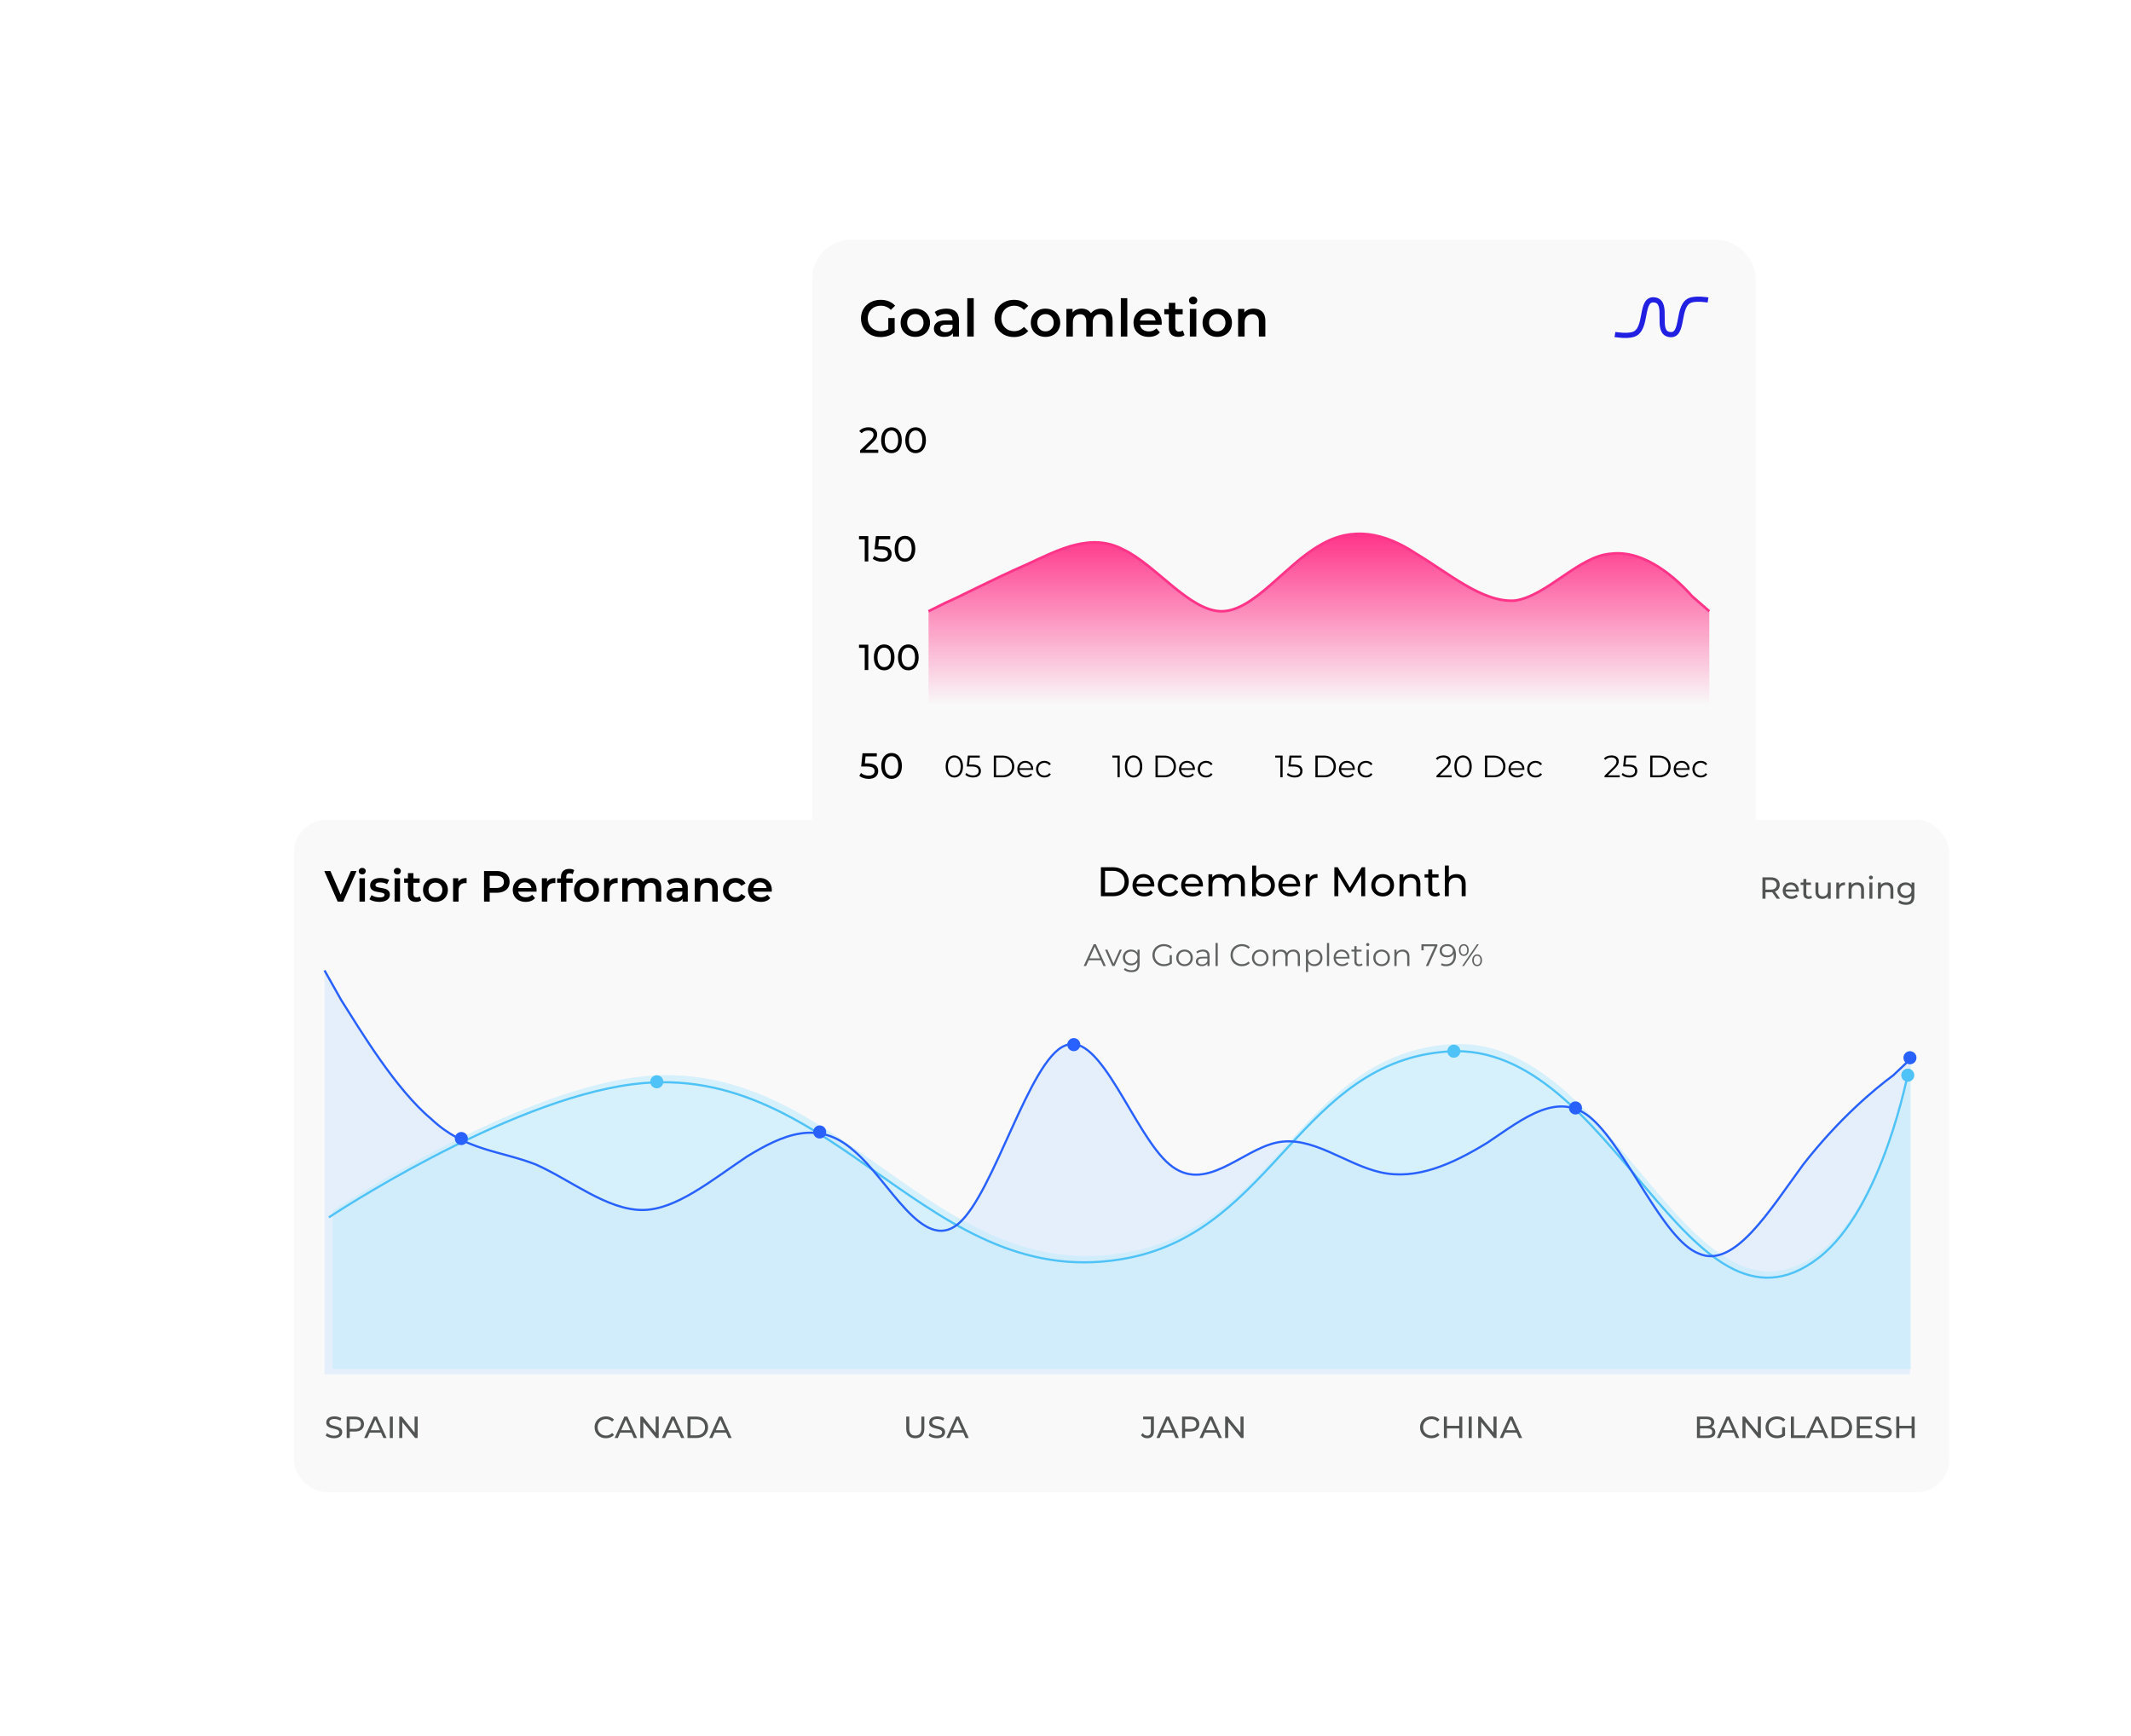 <svg width="551" height="449" viewBox="0 0 551 449" fill="none" xmlns="http://www.w3.org/2000/svg">
<g filter="url(#filter0_d_1002_27430)">
<rect x="76" y="212" width="428" height="173.91" rx="8.47" fill="#F9F9F9"/>
<path d="M92.194 225.259L88.749 233.164H87.304L83.848 225.259H85.441L88.072 231.357L90.726 225.259H92.194ZM92.948 227.133H94.359V233.164H92.948V227.133ZM93.659 226.139C93.403 226.139 93.189 226.06 93.015 225.902C92.842 225.737 92.756 225.533 92.756 225.292C92.756 225.052 92.842 224.852 93.015 224.694C93.189 224.528 93.403 224.445 93.659 224.445C93.915 224.445 94.129 224.525 94.303 224.683C94.476 224.833 94.562 225.025 94.562 225.259C94.562 225.507 94.476 225.718 94.303 225.891C94.137 226.057 93.922 226.139 93.659 226.139ZM98.075 233.243C97.586 233.243 97.108 233.179 96.641 233.051C96.174 232.923 95.802 232.761 95.523 232.565L96.065 231.492C96.336 231.673 96.66 231.82 97.036 231.933C97.42 232.038 97.797 232.091 98.166 232.091C99.009 232.091 99.43 231.869 99.43 231.424C99.43 231.214 99.321 231.067 99.103 230.984C98.892 230.901 98.549 230.822 98.075 230.747C97.578 230.672 97.172 230.585 96.856 230.487C96.547 230.389 96.276 230.22 96.043 229.979C95.817 229.731 95.704 229.388 95.704 228.951C95.704 228.379 95.941 227.924 96.415 227.585C96.897 227.239 97.544 227.065 98.358 227.065C98.772 227.065 99.186 227.114 99.6 227.212C100.014 227.303 100.353 227.427 100.616 227.585L100.074 228.658C99.562 228.357 98.986 228.206 98.346 228.206C97.932 228.206 97.616 228.27 97.398 228.398C97.187 228.518 97.082 228.68 97.082 228.884C97.082 229.109 97.194 229.271 97.42 229.369C97.654 229.46 98.011 229.546 98.493 229.629C98.975 229.704 99.37 229.791 99.679 229.889C99.987 229.987 100.251 230.152 100.469 230.386C100.695 230.619 100.808 230.95 100.808 231.379C100.808 231.944 100.563 232.396 100.074 232.734C99.585 233.073 98.918 233.243 98.075 233.243ZM102.024 227.133H103.435V233.164H102.024V227.133ZM102.735 226.139C102.479 226.139 102.265 226.06 102.092 225.902C101.918 225.737 101.832 225.533 101.832 225.292C101.832 225.052 101.918 224.852 102.092 224.694C102.265 224.528 102.479 224.445 102.735 224.445C102.991 224.445 103.206 224.525 103.379 224.683C103.552 224.833 103.639 225.025 103.639 225.259C103.639 225.507 103.552 225.718 103.379 225.891C103.213 226.057 102.999 226.139 102.735 226.139ZM108.913 232.836C108.747 232.972 108.544 233.073 108.303 233.141C108.07 233.209 107.821 233.243 107.558 233.243C106.895 233.243 106.384 233.069 106.022 232.723C105.661 232.377 105.48 231.872 105.48 231.21V228.308H104.486V227.178H105.48V225.801H106.892V227.178H108.507V228.308H106.892V231.176C106.892 231.47 106.963 231.696 107.106 231.854C107.249 232.004 107.456 232.079 107.727 232.079C108.044 232.079 108.307 231.997 108.518 231.831L108.913 232.836ZM112.586 233.243C111.976 233.243 111.427 233.111 110.937 232.847C110.448 232.584 110.064 232.219 109.785 231.752C109.514 231.278 109.379 230.743 109.379 230.148C109.379 229.554 109.514 229.023 109.785 228.556C110.064 228.089 110.448 227.724 110.937 227.461C111.427 227.197 111.976 227.065 112.586 227.065C113.203 227.065 113.757 227.197 114.246 227.461C114.736 227.724 115.116 228.089 115.387 228.556C115.665 229.023 115.805 229.554 115.805 230.148C115.805 230.743 115.665 231.278 115.387 231.752C115.116 232.219 114.736 232.584 114.246 232.847C113.757 233.111 113.203 233.243 112.586 233.243ZM112.586 232.034C113.106 232.034 113.535 231.861 113.874 231.515C114.212 231.168 114.382 230.713 114.382 230.148C114.382 229.584 114.212 229.128 113.874 228.782C113.535 228.436 113.106 228.262 112.586 228.262C112.067 228.262 111.638 228.436 111.299 228.782C110.967 229.128 110.802 229.584 110.802 230.148C110.802 230.713 110.967 231.168 111.299 231.515C111.638 231.861 112.067 232.034 112.586 232.034ZM118.498 228.014C118.905 227.382 119.62 227.065 120.644 227.065V228.409C120.523 228.387 120.414 228.375 120.316 228.375C119.767 228.375 119.338 228.537 119.029 228.861C118.72 229.177 118.566 229.636 118.566 230.239V233.164H117.154V227.133H118.498V228.014ZM128.405 225.259C129.091 225.259 129.685 225.371 130.19 225.597C130.702 225.823 131.093 226.147 131.364 226.569C131.635 226.99 131.771 227.491 131.771 228.07C131.771 228.643 131.635 229.143 131.364 229.572C131.093 229.994 130.702 230.318 130.19 230.544C129.685 230.769 129.091 230.882 128.405 230.882H126.621V233.164H125.153V225.259H128.405ZM128.338 229.64C128.978 229.64 129.463 229.505 129.794 229.234C130.126 228.963 130.291 228.575 130.291 228.07C130.291 227.566 130.126 227.178 129.794 226.907C129.463 226.636 128.978 226.501 128.338 226.501H126.621V229.64H128.338ZM138.748 230.182C138.748 230.28 138.741 230.419 138.726 230.6H133.994C134.077 231.044 134.291 231.398 134.638 231.662C134.991 231.918 135.428 232.046 135.948 232.046C136.61 232.046 137.156 231.827 137.585 231.391L138.342 232.26C138.071 232.584 137.728 232.829 137.314 232.994C136.9 233.16 136.433 233.243 135.914 233.243C135.251 233.243 134.668 233.111 134.163 232.847C133.659 232.584 133.267 232.219 132.989 231.752C132.718 231.278 132.582 230.743 132.582 230.148C132.582 229.561 132.714 229.034 132.978 228.567C133.249 228.093 133.621 227.724 134.096 227.461C134.57 227.197 135.104 227.065 135.699 227.065C136.286 227.065 136.81 227.197 137.269 227.461C137.736 227.717 138.097 228.082 138.353 228.556C138.616 229.023 138.748 229.565 138.748 230.182ZM135.699 228.195C135.247 228.195 134.863 228.33 134.547 228.601C134.239 228.865 134.05 229.219 133.983 229.663H137.404C137.344 229.226 137.16 228.872 136.851 228.601C136.542 228.33 136.158 228.195 135.699 228.195ZM141.448 228.014C141.855 227.382 142.57 227.065 143.594 227.065V228.409C143.473 228.387 143.364 228.375 143.266 228.375C142.717 228.375 142.287 228.537 141.979 228.861C141.67 229.177 141.516 229.636 141.516 230.239V233.164H140.104V227.133H141.448V228.014ZM147.297 225.846C146.702 225.846 146.405 226.17 146.405 226.817V227.178H148.065V228.308H146.45V233.164H145.038V228.308H144.044V227.178H145.038V226.794C145.038 226.147 145.226 225.639 145.603 225.27C145.979 224.893 146.51 224.705 147.195 224.705C147.737 224.705 148.163 224.814 148.471 225.033L148.076 226.094C147.835 225.929 147.575 225.846 147.297 225.846ZM151.637 233.243C151.027 233.243 150.478 233.111 149.988 232.847C149.499 232.584 149.115 232.219 148.836 231.752C148.565 231.278 148.43 230.743 148.43 230.148C148.43 229.554 148.565 229.023 148.836 228.556C149.115 228.089 149.499 227.724 149.988 227.461C150.478 227.197 151.027 227.065 151.637 227.065C152.254 227.065 152.808 227.197 153.297 227.461C153.786 227.724 154.167 228.089 154.438 228.556C154.716 229.023 154.855 229.554 154.855 230.148C154.855 230.743 154.716 231.278 154.438 231.752C154.167 232.219 153.786 232.584 153.297 232.847C152.808 233.111 152.254 233.243 151.637 233.243ZM151.637 232.034C152.156 232.034 152.586 231.861 152.924 231.515C153.263 231.168 153.433 230.713 153.433 230.148C153.433 229.584 153.263 229.128 152.924 228.782C152.586 228.436 152.156 228.262 151.637 228.262C151.118 228.262 150.688 228.436 150.35 228.782C150.018 229.128 149.853 229.584 149.853 230.148C149.853 230.713 150.018 231.168 150.35 231.515C150.688 231.861 151.118 232.034 151.637 232.034ZM157.549 228.014C157.956 227.382 158.671 227.065 159.695 227.065V228.409C159.574 228.387 159.465 228.375 159.367 228.375C158.818 228.375 158.389 228.537 158.08 228.861C157.771 229.177 157.617 229.636 157.617 230.239V233.164H156.205V227.133H157.549V228.014ZM168.504 227.065C169.264 227.065 169.866 227.288 170.311 227.732C170.755 228.168 170.977 228.827 170.977 229.708V233.164H169.565V229.889C169.565 229.362 169.449 228.966 169.215 228.703C168.982 228.432 168.647 228.296 168.21 228.296C167.736 228.296 167.356 228.454 167.069 228.771C166.783 229.079 166.64 229.524 166.64 230.103V233.164H165.229V229.889C165.229 229.362 165.112 228.966 164.879 228.703C164.645 228.432 164.31 228.296 163.874 228.296C163.392 228.296 163.008 228.451 162.722 228.759C162.443 229.068 162.304 229.516 162.304 230.103V233.164H160.892V227.133H162.236V227.901C162.462 227.63 162.744 227.423 163.083 227.28C163.422 227.137 163.798 227.065 164.212 227.065C164.664 227.065 165.063 227.152 165.409 227.325C165.763 227.491 166.042 227.739 166.245 228.07C166.494 227.754 166.814 227.51 167.205 227.336C167.596 227.156 168.029 227.065 168.504 227.065ZM175.084 227.065C175.973 227.065 176.65 227.28 177.117 227.709C177.591 228.131 177.829 228.771 177.829 229.629V233.164H176.496V232.43C176.323 232.693 176.074 232.896 175.751 233.039C175.435 233.175 175.051 233.243 174.599 233.243C174.147 233.243 173.752 233.167 173.413 233.017C173.074 232.859 172.811 232.644 172.623 232.373C172.442 232.095 172.352 231.782 172.352 231.436C172.352 230.894 172.551 230.461 172.95 230.137C173.357 229.806 173.993 229.64 174.859 229.64H176.417V229.55C176.417 229.128 176.289 228.805 176.033 228.579C175.785 228.353 175.412 228.24 174.915 228.24C174.576 228.24 174.241 228.293 173.91 228.398C173.586 228.503 173.311 228.65 173.086 228.838L172.532 227.811C172.848 227.57 173.229 227.385 173.673 227.257C174.117 227.129 174.588 227.065 175.084 227.065ZM174.892 232.215C175.246 232.215 175.559 232.136 175.83 231.978C176.108 231.812 176.304 231.579 176.417 231.278V230.578H174.96C174.147 230.578 173.741 230.845 173.741 231.379C173.741 231.635 173.842 231.839 174.045 231.989C174.249 232.14 174.531 232.215 174.892 232.215ZM183.062 227.065C183.822 227.065 184.432 227.288 184.891 227.732C185.351 228.176 185.58 228.835 185.58 229.708V233.164H184.169V229.889C184.169 229.362 184.044 228.966 183.796 228.703C183.548 228.432 183.194 228.296 182.734 228.296C182.215 228.296 181.805 228.454 181.504 228.771C181.202 229.079 181.052 229.527 181.052 230.114V233.164H179.64V227.133H180.984V227.912C181.217 227.634 181.511 227.423 181.865 227.28C182.219 227.137 182.618 227.065 183.062 227.065ZM190.193 233.243C189.568 233.243 189.007 233.111 188.51 232.847C188.013 232.584 187.626 232.219 187.347 231.752C187.069 231.278 186.929 230.743 186.929 230.148C186.929 229.554 187.069 229.023 187.347 228.556C187.626 228.089 188.01 227.724 188.499 227.461C188.996 227.197 189.56 227.065 190.193 227.065C190.788 227.065 191.307 227.186 191.751 227.427C192.203 227.668 192.542 228.014 192.768 228.466L191.684 229.098C191.51 228.82 191.292 228.613 191.029 228.477C190.773 228.334 190.49 228.262 190.182 228.262C189.655 228.262 189.218 228.436 188.872 228.782C188.525 229.121 188.352 229.576 188.352 230.148C188.352 230.721 188.522 231.18 188.86 231.526C189.207 231.865 189.647 232.034 190.182 232.034C190.49 232.034 190.773 231.967 191.029 231.831C191.292 231.688 191.51 231.477 191.684 231.199L192.768 231.831C192.534 232.283 192.192 232.633 191.74 232.881C191.296 233.122 190.78 233.243 190.193 233.243ZM199.569 230.182C199.569 230.28 199.561 230.419 199.546 230.6H194.814C194.897 231.044 195.112 231.398 195.458 231.662C195.812 231.918 196.249 232.046 196.768 232.046C197.431 232.046 197.976 231.827 198.406 231.391L199.162 232.26C198.891 232.584 198.549 232.829 198.135 232.994C197.72 233.16 197.254 233.243 196.734 233.243C196.072 233.243 195.488 233.111 194.984 232.847C194.479 232.584 194.088 232.219 193.809 231.752C193.538 231.278 193.403 230.743 193.403 230.148C193.403 229.561 193.535 229.034 193.798 228.567C194.069 228.093 194.442 227.724 194.916 227.461C195.39 227.197 195.925 227.065 196.52 227.065C197.107 227.065 197.63 227.197 198.089 227.461C198.556 227.717 198.917 228.082 199.173 228.556C199.437 229.023 199.569 229.565 199.569 230.182ZM196.52 228.195C196.068 228.195 195.684 228.33 195.368 228.601C195.059 228.865 194.871 229.219 194.803 229.663H198.225C198.165 229.226 197.98 228.872 197.672 228.601C197.363 228.33 196.979 228.195 196.52 228.195Z" fill="black"/>
<path d="M414.502 226.889H415.293V232.422H414.645L411.325 228.296V232.422H410.534V226.889H411.182L414.502 231.015V226.889ZM420.625 230.351C420.625 230.414 420.617 230.509 420.609 230.58H417.21C417.305 231.316 417.898 231.806 418.728 231.806C419.218 231.806 419.629 231.64 419.937 231.3L420.356 231.79C419.977 232.233 419.4 232.47 418.704 232.47C417.352 232.47 416.451 231.577 416.451 230.328C416.451 229.086 417.344 228.193 418.554 228.193C419.763 228.193 420.625 229.063 420.625 230.351ZM418.554 228.833C417.827 228.833 417.289 229.324 417.21 230.035H419.898C419.819 229.332 419.289 228.833 418.554 228.833ZM427.262 228.233H427.941L426.376 232.422H425.649L424.44 229.245L423.214 232.422H422.487L420.93 228.233H421.649L422.866 231.569L424.131 228.233H424.772L426.013 231.584L427.262 228.233Z" fill="#525454"/>
<circle cx="405.187" cy="228.375" r="2.259" fill="#2961FF"/>
<path d="M460.266 232.422H459.405L458.211 230.722C458.1 230.73 457.982 230.738 457.863 230.738H456.496V232.422H455.705V226.888H457.863C459.302 226.888 460.171 227.616 460.171 228.817C460.171 229.671 459.729 230.288 458.954 230.564L460.266 232.422ZM457.839 230.066C458.851 230.066 459.381 229.608 459.381 228.817C459.381 228.027 458.851 227.576 457.839 227.576H456.496V230.066H457.839ZM465.124 230.351C465.124 230.414 465.116 230.509 465.109 230.58H461.709C461.804 231.315 462.397 231.805 463.227 231.805C463.717 231.805 464.128 231.639 464.437 231.299L464.856 231.789C464.476 232.232 463.899 232.469 463.203 232.469C461.852 232.469 460.95 231.576 460.95 230.327C460.95 229.086 461.844 228.193 463.053 228.193C464.263 228.193 465.124 229.062 465.124 230.351ZM463.053 228.833C462.326 228.833 461.788 229.323 461.709 230.035H464.397C464.318 229.331 463.788 228.833 463.053 228.833ZM468.297 231.631L468.534 232.177C468.305 232.374 467.957 232.469 467.617 232.469C466.771 232.469 466.289 232.003 466.289 231.157V228.857H465.577V228.232H466.289V227.315H467.048V228.232H468.249V228.857H467.048V231.125C467.048 231.576 467.285 231.829 467.704 231.829C467.925 231.829 468.139 231.758 468.297 231.631ZM472.597 228.232H473.356V232.422H472.637V231.789C472.329 232.224 471.807 232.469 471.214 232.469C470.131 232.469 469.412 231.876 469.412 230.643V228.232H470.171V230.556C470.171 231.378 470.582 231.789 471.301 231.789C472.092 231.789 472.597 231.299 472.597 230.398V228.232ZM475.528 228.936C475.797 228.446 476.319 228.193 477.054 228.193V228.928C476.991 228.92 476.935 228.92 476.88 228.92C476.066 228.92 475.56 229.418 475.56 230.335V232.422H474.801V228.232H475.528V228.936ZM480.226 228.193C481.246 228.193 481.966 228.778 481.966 230.011V232.422H481.207V230.098C481.207 229.276 480.796 228.873 480.076 228.873C479.27 228.873 478.748 229.355 478.748 230.264V232.422H477.989V228.232H478.717V228.865C479.025 228.438 479.562 228.193 480.226 228.193ZM483.749 227.426C483.457 227.426 483.236 227.212 483.236 226.936C483.236 226.659 483.457 226.438 483.749 226.438C484.042 226.438 484.263 226.651 484.263 226.92C484.263 227.205 484.05 227.426 483.749 227.426ZM483.37 232.422V228.232H484.129V232.422H483.37ZM487.815 228.193C488.835 228.193 489.554 228.778 489.554 230.011V232.422H488.795V230.098C488.795 229.276 488.384 228.873 487.665 228.873C486.858 228.873 486.337 229.355 486.337 230.264V232.422H485.578V228.232H486.305V228.865C486.613 228.438 487.151 228.193 487.815 228.193ZM494.27 228.232H494.989V231.853C494.989 233.331 494.239 234.003 492.816 234.003C492.049 234.003 491.274 233.789 490.816 233.378L491.179 232.793C491.567 233.125 492.175 233.339 492.792 233.339C493.78 233.339 494.231 232.88 494.231 231.932V231.6C493.867 232.035 493.322 232.248 492.721 232.248C491.511 232.248 490.594 231.426 490.594 230.216C490.594 229.007 491.511 228.193 492.721 228.193C493.345 228.193 493.914 228.422 494.27 228.88V228.232ZM492.808 231.584C493.646 231.584 494.246 231.023 494.246 230.216C494.246 229.402 493.646 228.857 492.808 228.857C491.962 228.857 491.361 229.402 491.361 230.216C491.361 231.023 491.962 231.584 492.808 231.584Z" fill="#525454"/>
<circle cx="450.358" cy="228.374" r="2.259" fill="#4FC3F7"/>
<path fill-rule="evenodd" clip-rule="evenodd" d="M83.905 250.96L88.231 258.641C93.099 266.322 102.293 281.684 111.487 289.365C120.14 297.557 129.334 297.557 138.527 301.142C147.721 305.238 156.915 312.919 166.109 312.919C174.762 312.919 183.956 305.238 193.15 299.094C202.344 293.461 211.538 289.365 220.732 297.557C229.926 305.238 238.579 324.184 247.773 316.503C256.967 308.823 266.161 274.003 275.355 270.419C284.549 266.322 293.202 293.461 302.396 301.142C311.589 308.823 320.783 297.557 329.977 295.509C339.171 293.461 347.824 301.142 357.018 303.19C366.212 305.238 375.406 301.142 384.6 295.509C393.794 289.365 402.988 281.684 411.641 289.365C420.835 297.557 430.029 320.6 439.223 324.184C448.417 328.281 457.611 312.919 466.264 301.142C475.458 289.365 484.652 281.684 489.519 278.099L493.845 274.003V355.42H489.519C484.652 355.42 475.458 355.42 466.264 355.42C457.611 355.42 448.417 355.42 439.223 355.42C430.029 355.42 420.835 355.42 411.641 355.42C402.988 355.42 393.794 355.42 384.6 355.42C375.406 355.42 366.212 355.42 357.018 355.42C347.824 355.42 339.171 355.42 329.977 355.42C320.783 355.42 311.589 355.42 302.396 355.42C293.202 355.42 284.549 355.42 275.355 355.42C266.161 355.42 256.967 355.42 247.773 355.42C238.579 355.42 229.926 355.42 220.732 355.42C211.538 355.42 202.344 355.42 193.15 355.42C183.956 355.42 174.762 355.42 166.109 355.42C156.915 355.42 147.721 355.42 138.527 355.42C129.334 355.42 120.14 355.42 111.487 355.42C102.293 355.42 93.099 355.42 88.231 355.42H83.905V250.96Z" fill="#ABCDFF" fill-opacity="0.25"/>
<path d="M164.515 278.577C131.335 282.835 86 313.169 86 313.169V354H494V274.607C494 274.607 487.389 310.716 470.726 323.661C436.869 349.962 417.709 267.256 375.105 270.07C336.913 272.593 330.201 316.101 292.664 323.661C240.697 334.126 217.081 271.83 164.515 278.577Z" fill="#CAEDFD" fill-opacity="0.49"/>
<path d="M164.515 278.577C131.335 282.835 86 313.169 86 313.169V354H494V274.607C494 274.607 487.389 310.716 470.726 323.661C436.869 349.962 417.709 267.256 375.105 270.07C336.913 272.593 330.201 316.101 292.664 323.661C240.697 334.126 217.081 271.83 164.515 278.577Z" fill="#CAEDFD" fill-opacity="0.49"/>
<path d="M85.028 314.835C85.028 314.835 130.423 284.632 163.647 280.392C216.282 273.674 239.929 335.701 291.964 325.281C329.55 317.754 336.271 274.434 374.514 271.922C417.173 269.12 436.359 351.468 470.26 325.281C486.945 312.393 493.565 276.439 493.565 276.439" stroke="#4FC3F7" stroke-width="0.565"/>
<path d="M83.905 250.96L88.231 258.641C93.099 266.322 102.293 281.684 111.487 289.365C120.14 297.557 129.334 297.557 138.527 301.142C147.721 305.238 156.915 312.919 166.109 312.919C174.762 312.919 183.956 305.238 193.15 299.094C202.344 293.461 211.538 289.365 220.732 297.557C229.926 305.238 238.579 324.184 247.773 316.503C256.967 308.823 266.161 274.003 275.355 270.419C284.549 266.322 293.202 293.461 302.396 301.142C311.589 308.823 320.783 297.557 329.977 295.509C339.171 293.461 347.824 301.142 357.018 303.19C366.212 305.238 375.406 301.142 384.6 295.509C393.794 289.365 402.988 281.684 411.641 289.365C420.835 297.557 430.029 320.6 439.223 324.184C448.417 328.281 457.611 312.919 466.264 301.142C475.458 289.365 484.652 281.684 489.519 278.099L493.845 274.003" stroke="#2961FF" stroke-width="0.565"/>
<ellipse cx="119.283" cy="294.438" rx="1.685" ry="1.694" fill="#2961FF"/>
<ellipse cx="169.824" cy="279.757" rx="1.685" ry="1.694" fill="#4FC3F7"/>
<ellipse cx="375.917" cy="271.852" rx="1.685" ry="1.694" fill="#4FC3F7"/>
<ellipse cx="493.284" cy="278.064" rx="1.685" ry="1.694" fill="#4FC3F7"/>
<ellipse cx="211.942" cy="292.744" rx="1.685" ry="1.694" fill="#2961FF"/>
<ellipse cx="277.644" cy="270.158" rx="1.685" ry="1.694" fill="#2961FF"/>
<ellipse cx="407.365" cy="286.533" rx="1.685" ry="1.694" fill="#2961FF"/>
<ellipse cx="493.846" cy="273.546" rx="1.685" ry="1.694" fill="#2961FF"/>
<path d="M86.347 371.952C85.502 371.952 84.672 371.668 84.229 371.257L84.521 370.64C84.932 371.012 85.636 371.28 86.347 371.28C87.304 371.28 87.715 370.909 87.715 370.427C87.715 369.075 84.363 369.929 84.363 367.873C84.363 367.02 85.027 366.292 86.482 366.292C87.13 366.292 87.802 366.466 88.26 366.783L88 367.415C87.517 367.107 86.972 366.964 86.482 366.964C85.541 366.964 85.138 367.36 85.138 367.842C85.138 369.194 88.49 368.348 88.49 370.379C88.49 371.225 87.81 371.952 86.347 371.952ZM91.803 366.356C93.241 366.356 94.111 367.083 94.111 368.284C94.111 369.486 93.241 370.213 91.803 370.213H90.435V371.889H89.645V366.356H91.803ZM91.779 369.526C92.791 369.526 93.32 369.075 93.32 368.284C93.32 367.494 92.791 367.043 91.779 367.043H90.435V369.526H91.779ZM99.129 371.889L98.52 370.506H95.579L94.971 371.889H94.156L96.662 366.356H97.445L99.959 371.889H99.129ZM95.856 369.873H98.243L97.05 367.162L95.856 369.873ZM100.784 371.889V366.356H101.575V371.889H100.784ZM107.2 366.356H107.99V371.889H107.342L104.022 367.763V371.889H103.231V366.356H103.88L107.2 370.482V366.356Z" fill="#525454"/>
<path d="M156.661 371.952C154.985 371.952 153.736 370.759 153.736 369.122C153.736 367.486 154.985 366.292 156.669 366.292C157.522 366.292 158.265 366.585 158.771 367.154L158.258 367.652C157.831 367.201 157.309 366.996 156.7 366.996C155.451 366.996 154.526 367.897 154.526 369.122C154.526 370.348 155.451 371.249 156.7 371.249C157.309 371.249 157.831 371.035 158.258 370.585L158.771 371.083C158.265 371.652 157.522 371.952 156.661 371.952ZM163.902 371.889L163.293 370.506H160.353L159.744 371.889H158.93L161.436 366.356H162.218L164.732 371.889H163.902ZM160.629 369.873H163.017L161.823 367.162L160.629 369.873ZM169.526 366.356H170.316V371.889H169.668L166.348 367.763V371.889H165.558V366.356H166.206L169.526 370.482V366.356ZM176.107 371.889L175.498 370.506H172.558L171.949 371.889H171.135L173.641 366.356H174.423L176.937 371.889H176.107ZM172.834 369.873H175.222L174.028 367.162L172.834 369.873ZM177.763 371.889V366.356H180.095C181.873 366.356 183.083 367.478 183.083 369.122C183.083 370.767 181.873 371.889 180.095 371.889H177.763ZM178.553 371.201H180.047C181.415 371.201 182.292 370.363 182.292 369.122C182.292 367.881 181.415 367.043 180.047 367.043H178.553V371.201ZM188.351 371.889L187.742 370.506H184.801L184.193 371.889H183.378L185.884 366.356H186.667L189.181 371.889H188.351ZM185.078 369.873H187.465L186.272 367.162L185.078 369.873Z" fill="#525454"/>
<path d="M236.658 371.952C235.203 371.952 234.318 371.107 234.318 369.502V366.356H235.108V369.47C235.108 370.696 235.67 371.249 236.666 371.249C237.662 371.249 238.231 370.696 238.231 369.47V366.356H238.998V369.502C238.998 371.107 238.12 371.952 236.658 371.952ZM242.231 371.952C241.385 371.952 240.555 371.668 240.112 371.257L240.405 370.64C240.816 371.012 241.519 371.28 242.231 371.28C243.187 371.28 243.598 370.909 243.598 370.427C243.598 369.075 240.247 369.929 240.247 367.873C240.247 367.02 240.911 366.292 242.365 366.292C243.013 366.292 243.685 366.466 244.144 366.783L243.883 367.415C243.401 367.107 242.855 366.964 242.365 366.964C241.424 366.964 241.021 367.36 241.021 367.842C241.021 369.194 244.373 368.348 244.373 370.379C244.373 371.225 243.693 371.952 242.231 371.952ZM249.662 371.889L249.054 370.506H246.113L245.504 371.889H244.69L247.196 366.356H247.978L250.492 371.889H249.662ZM246.39 369.873H248.777L247.583 367.162L246.39 369.873Z" fill="#525454"/>
<path d="M296.624 371.952C295.967 371.952 295.367 371.668 295.011 371.154L295.469 370.616C295.77 371.043 296.157 371.273 296.624 371.273C297.248 371.273 297.572 370.893 297.572 370.15V367.043H295.572V366.356H298.355V370.111C298.355 371.344 297.754 371.952 296.624 371.952ZM303.983 371.889L303.375 370.506H300.434L299.825 371.889H299.011L301.517 366.356H302.3L304.813 371.889H303.983ZM300.711 369.873H303.098L301.904 367.162L300.711 369.873ZM307.797 366.356C309.236 366.356 310.105 367.083 310.105 368.284C310.105 369.486 309.236 370.213 307.797 370.213H306.429V371.889H305.639V366.356H307.797ZM307.773 369.526C308.785 369.526 309.315 369.075 309.315 368.284C309.315 367.494 308.785 367.043 307.773 367.043H306.429V369.526H307.773ZM315.123 371.889L314.514 370.506H311.574L310.965 371.889H310.151L312.657 366.356H313.439L315.953 371.889H315.123ZM311.85 369.873H314.238L313.044 367.162L311.85 369.873ZM320.747 366.356H321.537V371.889H320.889L317.569 367.763V371.889H316.779V366.356H317.427L320.747 370.482V366.356Z" fill="#525454"/>
<path d="M370.096 371.952C368.42 371.952 367.171 370.759 367.171 369.122C367.171 367.486 368.42 366.292 370.104 366.292C370.958 366.292 371.701 366.585 372.207 367.154L371.693 367.652C371.266 367.201 370.744 366.996 370.136 366.996C368.887 366.996 367.962 367.897 367.962 369.122C367.962 370.348 368.887 371.249 370.136 371.249C370.744 371.249 371.266 371.035 371.693 370.585L372.207 371.083C371.701 371.652 370.958 371.952 370.096 371.952ZM377.303 366.356H378.093V371.889H377.303V369.423H374.125V371.889H373.335V366.356H374.125V368.735H377.303V366.356ZM379.75 371.889V366.356H380.54V371.889H379.75ZM386.165 366.356H386.956V371.889H386.307L382.987 367.763V371.889H382.197V366.356H382.845L386.165 370.482V366.356ZM392.746 371.889L392.138 370.506H389.197L388.588 371.889H387.774L390.28 366.356H391.063L393.576 371.889H392.746ZM389.474 369.873H391.861L390.667 367.162L389.474 369.873Z" fill="#525454"/>
<path d="M442.49 369.02C443.114 369.194 443.525 369.66 443.525 370.395C443.525 371.344 442.806 371.889 441.407 371.889H438.767V366.356H441.249C442.521 366.356 443.233 366.893 443.233 367.786C443.233 368.387 442.925 368.806 442.49 369.02ZM441.178 366.996H439.557V368.767H441.178C441.984 368.767 442.442 368.466 442.442 367.881C442.442 367.296 441.984 366.996 441.178 366.996ZM441.375 371.249C442.253 371.249 442.727 370.972 442.727 370.332C442.727 369.692 442.253 369.407 441.375 369.407H439.557V371.249H441.375ZM448.884 371.889L448.275 370.506H445.334L444.726 371.889H443.911L446.417 366.356H447.2L449.714 371.889H448.884ZM445.611 369.873H447.998L446.805 367.162L445.611 369.873ZM454.507 366.356H455.298V371.889H454.65L451.33 367.763V371.889H450.539V366.356H451.187L454.507 370.482V366.356ZM460.788 370.893V369.091H461.547V371.249C460.994 371.715 460.227 371.952 459.452 371.952C457.753 371.952 456.504 370.759 456.504 369.122C456.504 367.486 457.753 366.292 459.468 366.292C460.346 366.292 461.089 366.585 461.594 367.146L461.104 367.636C460.646 367.194 460.124 366.996 459.5 366.996C458.219 366.996 457.294 367.889 457.294 369.122C457.294 370.34 458.219 371.249 459.492 371.249C459.958 371.249 460.393 371.146 460.788 370.893ZM463.061 371.889V366.356H463.851V371.201H466.847V371.889H463.061ZM471.912 371.889L471.303 370.506H468.362L467.754 371.889H466.939L469.445 366.356H470.228L472.742 371.889H471.912ZM468.639 369.873H471.026L469.833 367.162L468.639 369.873ZM473.567 371.889V366.356H475.899C477.678 366.356 478.887 367.478 478.887 369.122C478.887 370.767 477.678 371.889 475.899 371.889H473.567ZM474.358 371.201H475.852C477.219 371.201 478.097 370.363 478.097 369.122C478.097 367.881 477.219 367.043 475.852 367.043H474.358V371.201ZM480.889 371.201H484.114V371.889H480.098V366.356H484.003V367.043H480.889V368.743H483.663V369.415H480.889V371.201ZM487.006 371.952C486.161 371.952 485.331 371.668 484.888 371.257L485.18 370.64C485.591 371.012 486.295 371.28 487.006 371.28C487.963 371.28 488.374 370.909 488.374 370.427C488.374 369.075 485.022 369.929 485.022 367.873C485.022 367.02 485.686 366.292 487.141 366.292C487.789 366.292 488.461 366.466 488.919 366.783L488.659 367.415C488.176 367.107 487.631 366.964 487.141 366.964C486.2 366.964 485.797 367.36 485.797 367.842C485.797 369.194 489.149 368.348 489.149 370.379C489.149 371.225 488.469 371.952 487.006 371.952ZM494.272 366.356H495.062V371.889H494.272V369.423H491.094V371.889H490.304V366.356H491.094V368.735H494.272V366.356Z" fill="#525454"/>
</g>
<g filter="url(#filter1_d_1002_27430)">
<rect x="210" y="62" width="244" height="205.896" rx="10.027" fill="#F9F9F9"/>
<path d="M229.68 82.246H231.324V85.977C230.843 86.36 230.281 86.654 229.64 86.859C228.998 87.064 228.338 87.166 227.661 87.166C226.707 87.166 225.847 86.961 225.081 86.551C224.314 86.132 223.712 85.558 223.276 84.827C222.839 84.096 222.621 83.271 222.621 82.353C222.621 81.435 222.839 80.611 223.276 79.88C223.712 79.149 224.314 78.579 225.081 78.168C225.856 77.75 226.725 77.54 227.688 77.54C228.472 77.54 229.185 77.669 229.827 77.928C230.469 78.186 231.008 78.565 231.445 79.064L230.348 80.134C229.635 79.421 228.775 79.064 227.768 79.064C227.108 79.064 226.52 79.202 226.003 79.479C225.495 79.755 225.094 80.143 224.8 80.642C224.515 81.141 224.372 81.712 224.372 82.353C224.372 82.977 224.515 83.539 224.8 84.038C225.094 84.537 225.495 84.929 226.003 85.214C226.52 85.5 227.104 85.642 227.755 85.642C228.485 85.642 229.127 85.482 229.68 85.161V82.246ZM236.665 87.126C235.943 87.126 235.292 86.97 234.713 86.658C234.134 86.346 233.679 85.914 233.349 85.362C233.028 84.8 232.868 84.167 232.868 83.463C232.868 82.759 233.028 82.13 233.349 81.578C233.679 81.025 234.134 80.593 234.713 80.281C235.292 79.969 235.943 79.813 236.665 79.813C237.396 79.813 238.051 79.969 238.63 80.281C239.21 80.593 239.66 81.025 239.981 81.578C240.311 82.13 240.475 82.759 240.475 83.463C240.475 84.167 240.311 84.8 239.981 85.362C239.66 85.914 239.21 86.346 238.63 86.658C238.051 86.97 237.396 87.126 236.665 87.126ZM236.665 85.696C237.28 85.696 237.788 85.491 238.189 85.081C238.59 84.671 238.791 84.132 238.791 83.463C238.791 82.794 238.59 82.255 238.189 81.845C237.788 81.435 237.28 81.23 236.665 81.23C236.05 81.23 235.542 81.435 235.141 81.845C234.749 82.255 234.553 82.794 234.553 83.463C234.553 84.132 234.749 84.671 235.141 85.081C235.542 85.491 236.05 85.696 236.665 85.696ZM244.71 79.813C245.761 79.813 246.564 80.067 247.116 80.575C247.678 81.074 247.958 81.832 247.958 82.848V87.033H246.381V86.164C246.176 86.476 245.882 86.716 245.498 86.886C245.124 87.046 244.669 87.126 244.135 87.126C243.6 87.126 243.132 87.037 242.731 86.859C242.33 86.672 242.018 86.418 241.795 86.097C241.581 85.767 241.474 85.397 241.474 84.987C241.474 84.345 241.71 83.833 242.183 83.45C242.664 83.057 243.417 82.861 244.442 82.861H246.287V82.754C246.287 82.255 246.136 81.872 245.833 81.605C245.539 81.337 245.097 81.204 244.509 81.204C244.108 81.204 243.711 81.266 243.319 81.391C242.936 81.515 242.611 81.689 242.343 81.912L241.688 80.695C242.062 80.41 242.512 80.192 243.038 80.04C243.564 79.889 244.121 79.813 244.71 79.813ZM244.482 85.91C244.901 85.91 245.271 85.816 245.592 85.629C245.922 85.433 246.154 85.156 246.287 84.8V83.971H244.563C243.6 83.971 243.119 84.287 243.119 84.92C243.119 85.223 243.239 85.464 243.48 85.642C243.72 85.82 244.054 85.91 244.482 85.91ZM250.103 77.112H251.775V87.033H250.103V77.112ZM262.155 87.166C261.21 87.166 260.355 86.961 259.588 86.551C258.831 86.132 258.233 85.558 257.797 84.827C257.369 84.096 257.155 83.271 257.155 82.353C257.155 81.435 257.373 80.611 257.81 79.88C258.247 79.149 258.844 78.579 259.602 78.168C260.368 77.75 261.224 77.54 262.169 77.54C262.935 77.54 263.635 77.674 264.268 77.941C264.901 78.209 265.435 78.596 265.872 79.104L264.749 80.161C264.072 79.43 263.238 79.064 262.249 79.064C261.607 79.064 261.032 79.207 260.524 79.492C260.016 79.768 259.619 80.156 259.334 80.655C259.049 81.154 258.906 81.72 258.906 82.353C258.906 82.986 259.049 83.552 259.334 84.051C259.619 84.55 260.016 84.943 260.524 85.228C261.032 85.504 261.607 85.642 262.249 85.642C263.238 85.642 264.072 85.272 264.749 84.533L265.872 85.602C265.435 86.11 264.896 86.498 264.254 86.765C263.622 87.033 262.922 87.166 262.155 87.166ZM270.325 87.126C269.603 87.126 268.952 86.97 268.373 86.658C267.793 86.346 267.339 85.914 267.009 85.362C266.688 84.8 266.528 84.167 266.528 83.463C266.528 82.759 266.688 82.13 267.009 81.578C267.339 81.025 267.793 80.593 268.373 80.281C268.952 79.969 269.603 79.813 270.325 79.813C271.056 79.813 271.711 79.969 272.29 80.281C272.869 80.593 273.32 81.025 273.64 81.578C273.97 82.13 274.135 82.759 274.135 83.463C274.135 84.167 273.97 84.8 273.64 85.362C273.32 85.914 272.869 86.346 272.29 86.658C271.711 86.97 271.056 87.126 270.325 87.126ZM270.325 85.696C270.94 85.696 271.448 85.491 271.849 85.081C272.25 84.671 272.451 84.132 272.451 83.463C272.451 82.794 272.25 82.255 271.849 81.845C271.448 81.435 270.94 81.23 270.325 81.23C269.71 81.23 269.202 81.435 268.801 81.845C268.408 82.255 268.212 82.794 268.212 83.463C268.212 84.132 268.408 84.671 268.801 85.081C269.202 85.491 269.71 85.696 270.325 85.696ZM284.745 79.813C285.645 79.813 286.358 80.076 286.884 80.602C287.41 81.119 287.673 81.899 287.673 82.942V87.033H286.001V83.156C286.001 82.531 285.863 82.064 285.587 81.752C285.311 81.431 284.914 81.27 284.397 81.27C283.835 81.27 283.385 81.457 283.047 81.832C282.708 82.197 282.538 82.723 282.538 83.409V87.033H280.867V83.156C280.867 82.531 280.729 82.064 280.453 81.752C280.176 81.431 279.78 81.27 279.263 81.27C278.692 81.27 278.238 81.453 277.899 81.819C277.569 82.184 277.404 82.714 277.404 83.409V87.033H275.733V79.893H277.324V80.802C277.592 80.481 277.926 80.236 278.327 80.067C278.728 79.898 279.174 79.813 279.664 79.813C280.199 79.813 280.671 79.915 281.081 80.121C281.5 80.317 281.83 80.611 282.071 81.003C282.365 80.629 282.743 80.339 283.207 80.134C283.67 79.92 284.183 79.813 284.745 79.813ZM289.808 77.112H291.479V87.033H289.808V77.112ZM300.385 83.503C300.385 83.619 300.376 83.784 300.358 83.998H294.756C294.854 84.524 295.108 84.943 295.518 85.254C295.937 85.558 296.454 85.709 297.069 85.709C297.853 85.709 298.499 85.451 299.007 84.934L299.903 85.963C299.582 86.346 299.177 86.636 298.687 86.832C298.196 87.028 297.644 87.126 297.029 87.126C296.244 87.126 295.554 86.97 294.956 86.658C294.359 86.346 293.896 85.914 293.566 85.362C293.245 84.8 293.085 84.167 293.085 83.463C293.085 82.768 293.241 82.144 293.553 81.591C293.873 81.03 294.315 80.593 294.876 80.281C295.438 79.969 296.071 79.813 296.775 79.813C297.47 79.813 298.089 79.969 298.633 80.281C299.186 80.584 299.614 81.016 299.917 81.578C300.229 82.13 300.385 82.772 300.385 83.503ZM296.775 81.15C296.24 81.15 295.785 81.31 295.411 81.631C295.046 81.943 294.823 82.362 294.742 82.888H298.794C298.722 82.371 298.504 81.952 298.138 81.631C297.773 81.31 297.318 81.15 296.775 81.15ZM306.282 86.645C306.085 86.805 305.845 86.926 305.56 87.006C305.283 87.086 304.989 87.126 304.677 87.126C303.893 87.126 303.287 86.921 302.859 86.511C302.431 86.101 302.217 85.504 302.217 84.72V81.284H301.041V79.947H302.217V78.316H303.888V79.947H305.8V81.284H303.888V84.68C303.888 85.027 303.973 85.295 304.142 85.482C304.312 85.66 304.557 85.749 304.878 85.749C305.252 85.749 305.564 85.651 305.814 85.455L306.282 86.645ZM307.656 79.893H309.328V87.033H307.656V79.893ZM308.499 78.717C308.196 78.717 307.942 78.623 307.737 78.436C307.532 78.24 307.429 77.999 307.429 77.714C307.429 77.429 307.532 77.192 307.737 77.005C307.942 76.809 308.196 76.711 308.499 76.711C308.802 76.711 309.056 76.805 309.261 76.992C309.466 77.17 309.568 77.397 309.568 77.674C309.568 77.968 309.466 78.218 309.261 78.422C309.065 78.619 308.811 78.717 308.499 78.717ZM314.73 87.126C314.008 87.126 313.357 86.97 312.778 86.658C312.199 86.346 311.744 85.914 311.414 85.362C311.093 84.8 310.933 84.167 310.933 83.463C310.933 82.759 311.093 82.13 311.414 81.578C311.744 81.025 312.199 80.593 312.778 80.281C313.357 79.969 314.008 79.813 314.73 79.813C315.461 79.813 316.116 79.969 316.695 80.281C317.275 80.593 317.725 81.025 318.046 81.578C318.375 82.13 318.54 82.759 318.54 83.463C318.54 84.167 318.375 84.8 318.046 85.362C317.725 85.914 317.275 86.346 316.695 86.658C316.116 86.97 315.461 87.126 314.73 87.126ZM314.73 85.696C315.345 85.696 315.853 85.491 316.254 85.081C316.655 84.671 316.856 84.132 316.856 83.463C316.856 82.794 316.655 82.255 316.254 81.845C315.853 81.435 315.345 81.23 314.73 81.23C314.115 81.23 313.607 81.435 313.206 81.845C312.814 82.255 312.617 82.794 312.617 83.463C312.617 84.132 312.814 84.671 313.206 85.081C313.607 85.491 314.115 85.696 314.73 85.696ZM324.189 79.813C325.09 79.813 325.812 80.076 326.355 80.602C326.899 81.128 327.171 81.908 327.171 82.942V87.033H325.5V83.156C325.5 82.531 325.353 82.064 325.059 81.752C324.764 81.431 324.345 81.27 323.802 81.27C323.187 81.27 322.701 81.457 322.344 81.832C321.988 82.197 321.81 82.728 321.81 83.423V87.033H320.138V79.893H321.729V80.816C322.006 80.486 322.353 80.236 322.772 80.067C323.191 79.898 323.664 79.813 324.189 79.813Z" fill="black"/>
<path d="M284.656 231.77V224.283H287.812C290.218 224.283 291.855 225.802 291.855 228.026C291.855 230.251 290.218 231.77 287.812 231.77H284.656ZM285.726 230.839H287.747C289.598 230.839 290.785 229.706 290.785 228.026C290.785 226.347 289.598 225.213 287.747 225.213H285.726V230.839ZM298.467 228.968C298.467 229.053 298.456 229.182 298.445 229.278H293.846C293.974 230.273 294.776 230.936 295.899 230.936C296.563 230.936 297.119 230.711 297.536 230.251L298.103 230.914C297.589 231.513 296.809 231.834 295.867 231.834C294.038 231.834 292.819 230.626 292.819 228.936C292.819 227.256 294.028 226.048 295.664 226.048C297.301 226.048 298.467 227.224 298.467 228.968ZM295.664 226.914C294.68 226.914 293.953 227.577 293.846 228.54H297.482C297.376 227.588 296.659 226.914 295.664 226.914ZM302.363 231.834C300.62 231.834 299.368 230.626 299.368 228.936C299.368 227.246 300.62 226.048 302.363 226.048C303.379 226.048 304.224 226.465 304.673 227.256L303.893 227.759C303.529 227.203 302.973 226.946 302.352 226.946C301.24 226.946 300.406 227.727 300.406 228.936C300.406 230.166 301.24 230.936 302.352 230.936C302.973 230.936 303.529 230.679 303.893 230.123L304.673 230.615C304.224 231.406 303.379 231.834 302.363 231.834ZM311.043 228.968C311.043 229.053 311.032 229.182 311.021 229.278H306.422C306.55 230.273 307.352 230.936 308.476 230.936C309.139 230.936 309.695 230.711 310.112 230.251L310.679 230.914C310.165 231.513 309.385 231.834 308.443 231.834C306.614 231.834 305.395 230.626 305.395 228.936C305.395 227.256 306.604 226.048 308.24 226.048C309.877 226.048 311.043 227.224 311.043 228.968ZM308.24 226.914C307.256 226.914 306.529 227.577 306.422 228.54H310.059C309.952 227.588 309.235 226.914 308.24 226.914ZM319.56 226.048C320.939 226.048 321.881 226.839 321.881 228.508V231.77H320.854V228.625C320.854 227.513 320.319 226.968 319.389 226.968C318.362 226.968 317.688 227.62 317.688 228.85V231.77H316.661V228.625C316.661 227.513 316.126 226.968 315.196 226.968C314.169 226.968 313.495 227.62 313.495 228.85V231.77H312.468V226.101H313.452V226.946C313.859 226.369 314.554 226.048 315.41 226.048C316.276 226.048 317.003 226.39 317.378 227.096C317.806 226.454 318.597 226.048 319.56 226.048ZM326.776 226.048C328.433 226.048 329.642 227.203 329.642 228.936C329.642 230.668 328.433 231.834 326.776 231.834C325.941 231.834 325.214 231.513 324.754 230.872V231.77H323.77V223.834H324.797V226.957C325.267 226.347 325.973 226.048 326.776 226.048ZM326.69 230.936C327.781 230.936 328.605 230.144 328.605 228.936C328.605 227.727 327.781 226.946 326.69 226.946C325.61 226.946 324.786 227.727 324.786 228.936C324.786 230.144 325.61 230.936 326.69 230.936ZM336.184 228.968C336.184 229.053 336.173 229.182 336.163 229.278H331.564C331.692 230.273 332.494 230.936 333.617 230.936C334.28 230.936 334.836 230.711 335.254 230.251L335.82 230.914C335.307 231.513 334.526 231.834 333.585 231.834C331.756 231.834 330.537 230.626 330.537 228.936C330.537 227.256 331.745 226.048 333.382 226.048C335.018 226.048 336.184 227.224 336.184 228.968ZM333.382 226.914C332.398 226.914 331.67 227.577 331.564 228.54H335.2C335.093 227.588 334.377 226.914 333.382 226.914ZM338.594 227.053C338.958 226.39 339.664 226.048 340.658 226.048V227.042C340.573 227.032 340.498 227.032 340.423 227.032C339.321 227.032 338.637 227.706 338.637 228.946V231.77H337.61V226.101H338.594V227.053ZM352.988 231.77H351.961L351.95 226.315L349.244 230.861H348.752L346.046 226.347V231.77H345.019V224.283H345.896L349.019 229.545L352.1 224.283H352.977L352.988 231.77ZM357.513 231.834C355.812 231.834 354.561 230.626 354.561 228.936C354.561 227.246 355.812 226.048 357.513 226.048C359.213 226.048 360.454 227.246 360.454 228.936C360.454 230.626 359.213 231.834 357.513 231.834ZM357.513 230.936C358.604 230.936 359.417 230.144 359.417 228.936C359.417 227.727 358.604 226.946 357.513 226.946C356.422 226.946 355.598 227.727 355.598 228.936C355.598 230.144 356.422 230.936 357.513 230.936ZM364.901 226.048C366.281 226.048 367.254 226.839 367.254 228.508V231.77H366.227V228.625C366.227 227.513 365.671 226.968 364.698 226.968C363.607 226.968 362.901 227.62 362.901 228.85V231.77H361.874V226.101H362.858V226.957C363.275 226.379 364.003 226.048 364.901 226.048ZM372.021 230.7L372.342 231.438C372.032 231.706 371.561 231.834 371.101 231.834C369.957 231.834 369.304 231.203 369.304 230.059V226.946H368.342V226.101H369.304V224.86H370.331V226.101H371.957V226.946H370.331V230.016C370.331 230.626 370.652 230.968 371.219 230.968C371.518 230.968 371.807 230.872 372.021 230.7ZM376.61 226.048C377.99 226.048 378.963 226.839 378.963 228.508V231.77H377.936V228.625C377.936 227.513 377.38 226.968 376.407 226.968C375.316 226.968 374.61 227.62 374.61 228.85V231.77H373.583V223.834H374.61V226.903C375.038 226.358 375.744 226.048 376.61 226.048Z" fill="black"/>
<path d="M284.628 248.325H281.499L280.825 249.825H280.207L282.774 244.209H283.36L285.927 249.825H285.301L284.628 248.325ZM284.411 247.843L283.063 244.827L281.716 247.843H284.411ZM290.07 245.605L288.193 249.825H287.607L285.738 245.605H286.332L287.912 249.199L289.508 245.605H290.07ZM294.661 245.605V249.311C294.661 250.028 294.485 250.557 294.132 250.9C293.784 251.247 293.257 251.421 292.551 251.421C292.161 251.421 291.789 251.362 291.436 251.245C291.089 251.132 290.805 250.975 290.586 250.771L290.875 250.338C291.078 250.52 291.324 250.662 291.613 250.763C291.907 250.865 292.214 250.916 292.535 250.916C293.07 250.916 293.463 250.79 293.715 250.539C293.966 250.293 294.092 249.908 294.092 249.384V248.846C293.915 249.113 293.682 249.317 293.394 249.456C293.11 249.595 292.795 249.664 292.447 249.664C292.051 249.664 291.69 249.579 291.364 249.408C291.043 249.231 290.789 248.988 290.602 248.678C290.42 248.362 290.329 248.006 290.329 247.611C290.329 247.215 290.42 246.862 290.602 246.552C290.789 246.242 291.043 246.001 291.364 245.83C291.685 245.659 292.046 245.573 292.447 245.573C292.805 245.573 293.129 245.645 293.418 245.79C293.707 245.934 293.939 246.143 294.116 246.415V245.605H294.661ZM292.503 249.159C292.808 249.159 293.083 249.095 293.329 248.966C293.575 248.833 293.765 248.648 293.899 248.413C294.038 248.178 294.108 247.91 294.108 247.611C294.108 247.311 294.038 247.046 293.899 246.816C293.765 246.581 293.575 246.399 293.329 246.271C293.089 246.137 292.813 246.07 292.503 246.07C292.198 246.07 291.923 246.135 291.677 246.263C291.436 246.391 291.246 246.573 291.107 246.808C290.974 247.044 290.907 247.311 290.907 247.611C290.907 247.91 290.974 248.178 291.107 248.413C291.246 248.648 291.436 248.833 291.677 248.966C291.923 249.095 292.198 249.159 292.503 249.159ZM302.428 247.017H302.998V249.159C302.736 249.389 302.426 249.565 302.067 249.688C301.709 249.811 301.332 249.873 300.936 249.873C300.375 249.873 299.869 249.75 299.42 249.504C298.971 249.258 298.618 248.918 298.361 248.485C298.105 248.047 297.976 247.557 297.976 247.017C297.976 246.477 298.105 245.99 298.361 245.557C298.618 245.119 298.971 244.776 299.42 244.53C299.869 244.284 300.378 244.161 300.944 244.161C301.372 244.161 301.765 244.231 302.124 244.37C302.482 244.504 302.784 244.704 303.03 244.971L302.661 245.348C302.217 244.91 301.653 244.691 300.968 244.691C300.514 244.691 300.102 244.792 299.733 244.996C299.369 245.193 299.083 245.471 298.875 245.83C298.666 246.183 298.562 246.579 298.562 247.017C298.562 247.456 298.666 247.851 298.875 248.204C299.083 248.557 299.369 248.835 299.733 249.039C300.097 249.242 300.506 249.343 300.96 249.343C301.538 249.343 302.027 249.199 302.428 248.91V247.017ZM306.283 249.865C305.876 249.865 305.51 249.774 305.184 249.592C304.857 249.405 304.601 249.148 304.413 248.822C304.226 248.496 304.133 248.127 304.133 247.715C304.133 247.303 304.226 246.934 304.413 246.608C304.601 246.282 304.857 246.028 305.184 245.846C305.51 245.664 305.876 245.573 306.283 245.573C306.689 245.573 307.055 245.664 307.382 245.846C307.708 246.028 307.962 246.282 308.144 246.608C308.331 246.934 308.424 247.303 308.424 247.715C308.424 248.127 308.331 248.496 308.144 248.822C307.962 249.148 307.708 249.405 307.382 249.592C307.055 249.774 306.689 249.865 306.283 249.865ZM306.283 249.359C306.582 249.359 306.849 249.293 307.085 249.159C307.325 249.02 307.513 248.825 307.646 248.573C307.78 248.322 307.847 248.036 307.847 247.715C307.847 247.394 307.78 247.108 307.646 246.857C307.513 246.605 307.325 246.413 307.085 246.279C306.849 246.14 306.582 246.07 306.283 246.07C305.983 246.07 305.713 246.14 305.472 246.279C305.237 246.413 305.05 246.605 304.911 246.857C304.777 247.108 304.71 247.394 304.71 247.715C304.71 248.036 304.777 248.322 304.911 248.573C305.05 248.825 305.237 249.02 305.472 249.159C305.713 249.293 305.983 249.359 306.283 249.359ZM311.04 245.573C311.591 245.573 312.013 245.712 312.307 245.99C312.601 246.263 312.748 246.669 312.748 247.21V249.825H312.203V249.167C312.075 249.386 311.885 249.557 311.633 249.68C311.387 249.803 311.093 249.865 310.751 249.865C310.28 249.865 309.906 249.753 309.628 249.528C309.35 249.303 309.211 249.006 309.211 248.637C309.211 248.279 309.339 247.99 309.596 247.771C309.858 247.552 310.272 247.442 310.839 247.442H312.179V247.185C312.179 246.822 312.077 246.546 311.874 246.359C311.671 246.167 311.374 246.07 310.984 246.07C310.716 246.07 310.459 246.116 310.213 246.207C309.967 246.292 309.756 246.413 309.58 246.568L309.323 246.143C309.537 245.961 309.794 245.822 310.093 245.726C310.393 245.624 310.708 245.573 311.04 245.573ZM310.839 249.416C311.16 249.416 311.435 249.343 311.665 249.199C311.895 249.049 312.066 248.835 312.179 248.557V247.867H310.855C310.133 247.867 309.772 248.119 309.772 248.621C309.772 248.867 309.866 249.063 310.053 249.207C310.24 249.346 310.502 249.416 310.839 249.416ZM314.295 243.872H314.865V249.825H314.295V243.872ZM321.108 249.873C320.552 249.873 320.049 249.75 319.6 249.504C319.156 249.258 318.806 248.918 318.549 248.485C318.298 248.047 318.172 247.557 318.172 247.017C318.172 246.477 318.298 245.99 318.549 245.557C318.806 245.119 319.159 244.776 319.608 244.53C320.057 244.284 320.56 244.161 321.116 244.161C321.533 244.161 321.918 244.231 322.271 244.37C322.624 244.509 322.924 244.712 323.17 244.979L322.793 245.356C322.354 244.913 321.801 244.691 321.132 244.691C320.688 244.691 320.285 244.792 319.921 244.996C319.557 245.199 319.271 245.477 319.063 245.83C318.859 246.183 318.758 246.579 318.758 247.017C318.758 247.456 318.859 247.851 319.063 248.204C319.271 248.557 319.557 248.835 319.921 249.039C320.285 249.242 320.688 249.343 321.132 249.343C321.806 249.343 322.36 249.119 322.793 248.67L323.17 249.047C322.924 249.314 322.622 249.52 322.263 249.664C321.91 249.803 321.525 249.873 321.108 249.873ZM325.852 249.865C325.445 249.865 325.079 249.774 324.753 249.592C324.426 249.405 324.17 249.148 323.982 248.822C323.795 248.496 323.702 248.127 323.702 247.715C323.702 247.303 323.795 246.934 323.982 246.608C324.17 246.282 324.426 246.028 324.753 245.846C325.079 245.664 325.445 245.573 325.852 245.573C326.258 245.573 326.624 245.664 326.951 245.846C327.277 246.028 327.531 246.282 327.713 246.608C327.9 246.934 327.993 247.303 327.993 247.715C327.993 248.127 327.9 248.496 327.713 248.822C327.531 249.148 327.277 249.405 326.951 249.592C326.624 249.774 326.258 249.865 325.852 249.865ZM325.852 249.359C326.151 249.359 326.418 249.293 326.654 249.159C326.894 249.02 327.082 248.825 327.215 248.573C327.349 248.322 327.416 248.036 327.416 247.715C327.416 247.394 327.349 247.108 327.215 246.857C327.082 246.605 326.894 246.413 326.654 246.279C326.418 246.14 326.151 246.07 325.852 246.07C325.552 246.07 325.282 246.14 325.041 246.279C324.806 246.413 324.619 246.605 324.48 246.857C324.346 247.108 324.279 247.394 324.279 247.715C324.279 248.036 324.346 248.322 324.48 248.573C324.619 248.825 324.806 249.02 325.041 249.159C325.282 249.293 325.552 249.359 325.852 249.359ZM334.419 245.573C334.948 245.573 335.363 245.726 335.662 246.03C335.967 246.335 336.119 246.784 336.119 247.378V249.825H335.55V247.434C335.55 246.996 335.443 246.661 335.229 246.431C335.02 246.201 334.723 246.086 334.338 246.086C333.9 246.086 333.555 246.223 333.304 246.496C333.052 246.763 332.927 247.135 332.927 247.611V249.825H332.357V247.434C332.357 246.996 332.25 246.661 332.036 246.431C331.828 246.201 331.528 246.086 331.138 246.086C330.704 246.086 330.36 246.223 330.103 246.496C329.851 246.763 329.726 247.135 329.726 247.611V249.825H329.156V245.605H329.702V246.375C329.851 246.119 330.06 245.921 330.327 245.782C330.595 245.643 330.902 245.573 331.25 245.573C331.603 245.573 331.908 245.648 332.164 245.798C332.427 245.947 332.622 246.169 332.75 246.464C332.905 246.185 333.127 245.969 333.416 245.814C333.71 245.653 334.044 245.573 334.419 245.573ZM339.838 245.573C340.234 245.573 340.592 245.664 340.913 245.846C341.234 246.022 341.485 246.274 341.667 246.6C341.849 246.926 341.94 247.298 341.94 247.715C341.94 248.137 341.849 248.512 341.667 248.838C341.485 249.164 341.234 249.418 340.913 249.6C340.597 249.777 340.239 249.865 339.838 249.865C339.496 249.865 339.185 249.795 338.907 249.656C338.635 249.512 338.41 249.303 338.233 249.031V251.381H337.664V245.605H338.209V246.439C338.38 246.161 338.605 245.947 338.883 245.798C339.167 245.648 339.485 245.573 339.838 245.573ZM339.798 249.359C340.092 249.359 340.359 249.293 340.6 249.159C340.841 249.02 341.028 248.825 341.161 248.573C341.3 248.322 341.37 248.036 341.37 247.715C341.37 247.394 341.3 247.111 341.161 246.865C341.028 246.613 340.841 246.418 340.6 246.279C340.359 246.14 340.092 246.07 339.798 246.07C339.498 246.07 339.228 246.14 338.987 246.279C338.752 246.418 338.565 246.613 338.426 246.865C338.292 247.111 338.225 247.394 338.225 247.715C338.225 248.036 338.292 248.322 338.426 248.573C338.565 248.825 338.752 249.02 338.987 249.159C339.228 249.293 339.498 249.359 339.798 249.359ZM343.101 243.872H343.67V249.825H343.101V243.872ZM348.929 247.891H345.399C345.431 248.33 345.6 248.686 345.905 248.958C346.21 249.226 346.595 249.359 347.06 249.359C347.322 249.359 347.563 249.314 347.782 249.223C348.001 249.127 348.191 248.988 348.351 248.806L348.672 249.175C348.485 249.4 348.25 249.571 347.966 249.688C347.688 249.806 347.381 249.865 347.044 249.865C346.611 249.865 346.226 249.774 345.889 249.592C345.557 249.405 345.298 249.148 345.111 248.822C344.923 248.496 344.83 248.127 344.83 247.715C344.83 247.303 344.918 246.934 345.094 246.608C345.276 246.282 345.522 246.028 345.833 245.846C346.148 245.664 346.501 245.573 346.891 245.573C347.282 245.573 347.632 245.664 347.942 245.846C348.252 246.028 348.496 246.282 348.672 246.608C348.849 246.929 348.937 247.298 348.937 247.715L348.929 247.891ZM346.891 246.062C346.485 246.062 346.143 246.193 345.865 246.456C345.592 246.712 345.437 247.049 345.399 247.466H348.392C348.354 247.049 348.196 246.712 347.918 246.456C347.645 246.193 347.303 246.062 346.891 246.062ZM352.318 249.568C352.211 249.664 352.078 249.739 351.917 249.793C351.762 249.841 351.599 249.865 351.428 249.865C351.032 249.865 350.727 249.758 350.513 249.544C350.3 249.33 350.193 249.028 350.193 248.637V246.086H349.438V245.605H350.193V244.683H350.762V245.605H352.046V246.086H350.762V248.605C350.762 248.857 350.824 249.049 350.947 249.183C351.075 249.311 351.257 249.375 351.492 249.375C351.61 249.375 351.722 249.357 351.829 249.319C351.941 249.282 352.038 249.228 352.118 249.159L352.318 249.568ZM353.355 245.605H353.925V249.825H353.355V245.605ZM353.644 244.683C353.526 244.683 353.427 244.643 353.347 244.562C353.267 244.482 353.227 244.386 353.227 244.274C353.227 244.167 353.267 244.073 353.347 243.993C353.427 243.913 353.526 243.872 353.644 243.872C353.762 243.872 353.861 243.913 353.941 243.993C354.021 244.068 354.061 244.159 354.061 244.266C354.061 244.383 354.021 244.482 353.941 244.562C353.861 244.643 353.762 244.683 353.644 244.683ZM357.234 249.865C356.828 249.865 356.461 249.774 356.135 249.592C355.809 249.405 355.552 249.148 355.365 248.822C355.178 248.496 355.084 248.127 355.084 247.715C355.084 247.303 355.178 246.934 355.365 246.608C355.552 246.282 355.809 246.028 356.135 245.846C356.461 245.664 356.828 245.573 357.234 245.573C357.641 245.573 358.007 245.664 358.333 245.846C358.659 246.028 358.913 246.282 359.095 246.608C359.282 246.934 359.376 247.303 359.376 247.715C359.376 248.127 359.282 248.496 359.095 248.822C358.913 249.148 358.659 249.405 358.333 249.592C358.007 249.774 357.641 249.865 357.234 249.865ZM357.234 249.359C357.534 249.359 357.801 249.293 358.036 249.159C358.277 249.02 358.464 248.825 358.598 248.573C358.732 248.322 358.798 248.036 358.798 247.715C358.798 247.394 358.732 247.108 358.598 246.857C358.464 246.605 358.277 246.413 358.036 246.279C357.801 246.14 357.534 246.07 357.234 246.07C356.935 246.07 356.665 246.14 356.424 246.279C356.189 246.413 356.002 246.605 355.862 246.857C355.729 247.108 355.662 247.394 355.662 247.715C355.662 248.036 355.729 248.322 355.862 248.573C356.002 248.825 356.189 249.02 356.424 249.159C356.665 249.293 356.935 249.359 357.234 249.359ZM362.689 245.573C363.218 245.573 363.638 245.728 363.948 246.038C364.264 246.343 364.421 246.79 364.421 247.378V249.825H363.852V247.434C363.852 246.996 363.742 246.661 363.523 246.431C363.304 246.201 362.991 246.086 362.584 246.086C362.13 246.086 361.769 246.223 361.502 246.496C361.239 246.763 361.108 247.135 361.108 247.611V249.825H360.539V245.605H361.084V246.383C361.239 246.127 361.453 245.929 361.726 245.79C362.004 245.645 362.325 245.573 362.689 245.573ZM371.653 244.209V244.618L369.303 249.825H368.677L370.987 244.723H368.099V245.774H367.53V244.209H371.653ZM374.163 244.161C374.906 244.161 375.476 244.407 375.872 244.899C376.267 245.386 376.465 246.076 376.465 246.969C376.465 247.595 376.358 248.124 376.144 248.557C375.93 248.99 375.631 249.319 375.246 249.544C374.861 249.763 374.412 249.873 373.898 249.873C373.342 249.873 372.898 249.771 372.566 249.568L372.799 249.103C373.067 249.279 373.43 249.367 373.89 249.367C374.51 249.367 374.997 249.172 375.35 248.782C375.703 248.386 375.88 247.814 375.88 247.065C375.88 246.926 375.872 246.774 375.855 246.608C375.716 246.913 375.494 247.151 375.19 247.322C374.885 247.488 374.535 247.571 374.139 247.571C373.77 247.571 373.441 247.501 373.152 247.362C372.869 247.223 372.647 247.028 372.486 246.776C372.326 246.52 372.246 246.223 372.246 245.886C372.246 245.544 372.329 245.242 372.494 244.979C372.66 244.717 372.887 244.517 373.176 244.378C373.47 244.233 373.799 244.161 374.163 244.161ZM374.227 247.081C374.51 247.081 374.759 247.028 374.973 246.921C375.192 246.814 375.363 246.667 375.486 246.48C375.609 246.292 375.671 246.084 375.671 245.854C375.671 245.64 375.612 245.442 375.494 245.26C375.382 245.078 375.214 244.931 374.989 244.819C374.764 244.707 374.497 244.651 374.187 244.651C373.78 244.651 373.449 244.763 373.192 244.987C372.941 245.207 372.815 245.501 372.815 245.87C372.815 246.239 372.941 246.533 373.192 246.752C373.449 246.972 373.794 247.081 374.227 247.081ZM378.49 247.218C378.11 247.218 377.802 247.079 377.567 246.8C377.337 246.517 377.222 246.148 377.222 245.693C377.222 245.239 377.337 244.873 377.567 244.594C377.802 244.311 378.11 244.169 378.49 244.169C378.864 244.169 379.169 244.308 379.404 244.586C379.639 244.864 379.757 245.233 379.757 245.693C379.757 246.153 379.639 246.522 379.404 246.8C379.169 247.079 378.864 247.218 378.49 247.218ZM381.891 244.209H382.364L378.53 249.825H378.056L381.891 244.209ZM378.49 246.857C378.752 246.857 378.96 246.755 379.115 246.552C379.276 246.343 379.356 246.057 379.356 245.693C379.356 245.33 379.276 245.046 379.115 244.843C378.96 244.635 378.752 244.53 378.49 244.53C378.222 244.53 378.011 244.635 377.856 244.843C377.701 245.052 377.623 245.335 377.623 245.693C377.623 246.052 377.701 246.335 377.856 246.544C378.011 246.752 378.222 246.857 378.49 246.857ZM381.931 249.865C381.557 249.865 381.252 249.726 381.017 249.448C380.781 249.164 380.664 248.795 380.664 248.341C380.664 247.886 380.781 247.52 381.017 247.242C381.252 246.958 381.557 246.816 381.931 246.816C382.311 246.816 382.616 246.958 382.846 247.242C383.081 247.52 383.199 247.886 383.199 248.341C383.199 248.795 383.081 249.164 382.846 249.448C382.616 249.726 382.311 249.865 381.931 249.865ZM381.931 249.504C382.198 249.504 382.41 249.4 382.565 249.191C382.72 248.982 382.797 248.699 382.797 248.341C382.797 247.982 382.72 247.699 382.565 247.49C382.41 247.282 382.198 247.177 381.931 247.177C381.669 247.177 381.458 247.282 381.297 247.49C381.142 247.694 381.065 247.977 381.065 248.341C381.065 248.704 381.142 248.99 381.297 249.199C381.458 249.402 381.669 249.504 381.931 249.504Z" fill="#616262"/>
<path d="M240.082 158.082L244.507 155.878C248.379 154.225 256.675 149.817 265.525 145.959C273.822 142.102 282.118 137.693 290.415 142.102C298.712 145.959 307.561 158.082 315.858 158.082C324.155 158.082 332.451 145.959 341.301 141C349.598 136.04 357.894 137.693 366.191 143.204C374.488 148.163 383.337 155.878 391.634 155.327C399.931 154.225 408.227 143.755 416.524 143.204C425.374 142.102 433.67 149.817 437.542 154.225L441.967 158.082" stroke="#FF3489" stroke-width="0.668"/>
<path fill-rule="evenodd" clip-rule="evenodd" d="M240.082 158.082L244.507 155.878C248.379 154.225 256.675 149.817 265.525 145.959C273.822 142.102 282.118 137.693 290.415 142.102C298.712 145.959 307.561 158.082 315.858 158.082C324.155 158.082 332.451 145.959 341.301 141C349.598 136.04 357.894 137.693 366.191 143.204C374.488 148.163 383.337 155.878 391.634 155.327C399.931 154.225 408.227 143.755 416.524 143.204C425.374 142.102 433.67 149.817 437.542 154.225L441.967 158.082V182.329H437.542C433.67 182.329 425.374 182.329 416.524 182.329C408.227 182.329 399.931 182.329 391.634 182.329C383.337 182.329 374.488 182.329 366.191 182.329C357.894 182.329 349.598 182.329 341.301 182.329C332.451 182.329 324.155 182.329 315.858 182.329C307.561 182.329 298.712 182.329 290.415 182.329C282.118 182.329 273.822 182.329 265.525 182.329C256.675 182.329 248.379 182.329 244.507 182.329H240.082V158.082Z" fill="url(#paint0_linear_1002_27430)"/>
<path d="M224.353 197.416C226.309 197.416 227.077 198.231 227.077 199.391C227.077 200.524 226.272 201.431 224.597 201.431C223.67 201.431 222.753 201.132 222.191 200.636L222.622 199.896C223.062 200.308 223.792 200.598 224.587 200.598C225.579 200.598 226.141 200.14 226.141 199.429C226.141 198.689 225.673 198.231 224.157 198.231H222.669L223.015 194.805H226.712V195.619H223.801L223.623 197.416H224.353ZM230.532 201.431C228.997 201.431 227.856 200.215 227.856 198.081C227.856 195.947 228.997 194.73 230.532 194.73C232.058 194.73 233.199 195.947 233.199 198.081C233.199 200.215 232.058 201.431 230.532 201.431ZM230.532 200.598C231.552 200.598 232.264 199.756 232.264 198.081C232.264 196.406 231.552 195.563 230.532 195.563C229.503 195.563 228.791 196.406 228.791 198.081C228.791 199.756 229.503 200.598 230.532 200.598Z" fill="black"/>
<path d="M246.749 201.073C246.316 201.073 245.928 200.958 245.586 200.728C245.249 200.498 244.984 200.169 244.792 199.741C244.604 199.308 244.511 198.8 244.511 198.217C244.511 197.634 244.604 197.128 244.792 196.701C244.984 196.267 245.249 195.936 245.586 195.706C245.928 195.476 246.316 195.361 246.749 195.361C247.182 195.361 247.567 195.476 247.904 195.706C248.246 195.936 248.514 196.267 248.706 196.701C248.899 197.128 248.995 197.634 248.995 198.217C248.995 198.8 248.899 199.308 248.706 199.741C248.514 200.169 248.246 200.498 247.904 200.728C247.567 200.958 247.182 201.073 246.749 201.073ZM246.749 200.543C247.075 200.543 247.361 200.452 247.607 200.27C247.859 200.089 248.054 199.824 248.193 199.476C248.332 199.129 248.402 198.709 248.402 198.217C248.402 197.725 248.332 197.305 248.193 196.957C248.054 196.61 247.859 196.345 247.607 196.163C247.361 195.981 247.075 195.89 246.749 195.89C246.423 195.89 246.134 195.981 245.883 196.163C245.637 196.345 245.444 196.61 245.305 196.957C245.166 197.305 245.096 197.725 245.096 198.217C245.096 198.709 245.166 199.129 245.305 199.476C245.444 199.824 245.637 200.089 245.883 200.27C246.134 200.452 246.423 200.543 246.749 200.543ZM251.298 197.711C252.111 197.711 252.702 197.858 253.071 198.153C253.446 198.441 253.633 198.848 253.633 199.372C253.633 199.698 253.555 199.99 253.4 200.246C253.25 200.503 253.023 200.706 252.718 200.856C252.413 201 252.039 201.073 251.595 201.073C251.194 201.073 250.812 201.008 250.448 200.88C250.09 200.746 249.801 200.57 249.582 200.351L249.862 199.893C250.05 200.086 250.296 200.244 250.6 200.367C250.905 200.484 251.234 200.543 251.587 200.543C252.052 200.543 252.411 200.439 252.662 200.23C252.919 200.022 253.047 199.744 253.047 199.396C253.047 199.011 252.903 198.719 252.614 198.522C252.33 198.324 251.849 198.225 251.17 198.225H249.975L250.263 195.409H253.336V195.922H250.769L250.576 197.711H251.298ZM256.963 195.409H259.249C259.843 195.409 260.367 195.529 260.821 195.77C261.276 196.005 261.629 196.337 261.88 196.765C262.132 197.187 262.257 197.671 262.257 198.217C262.257 198.762 262.132 199.249 261.88 199.677C261.629 200.099 261.276 200.431 260.821 200.671C260.367 200.907 259.843 201.024 259.249 201.024H256.963V195.409ZM259.217 200.511C259.709 200.511 260.139 200.415 260.508 200.222C260.877 200.024 261.164 199.754 261.367 199.412C261.57 199.064 261.672 198.666 261.672 198.217C261.672 197.768 261.57 197.372 261.367 197.029C261.164 196.682 260.877 196.412 260.508 196.219C260.139 196.021 259.709 195.922 259.217 195.922H257.556V200.511H259.217ZM267.144 199.091H263.614C263.646 199.53 263.815 199.885 264.12 200.158C264.425 200.425 264.81 200.559 265.275 200.559C265.537 200.559 265.778 200.514 265.997 200.423C266.216 200.327 266.406 200.187 266.566 200.006L266.887 200.375C266.7 200.599 266.465 200.77 266.181 200.888C265.903 201.006 265.596 201.065 265.259 201.065C264.826 201.065 264.441 200.974 264.104 200.792C263.772 200.605 263.513 200.348 263.326 200.022C263.138 199.695 263.045 199.326 263.045 198.915C263.045 198.503 263.133 198.134 263.31 197.808C263.491 197.481 263.737 197.227 264.048 197.046C264.363 196.864 264.716 196.773 265.106 196.773C265.497 196.773 265.847 196.864 266.157 197.046C266.467 197.227 266.711 197.481 266.887 197.808C267.064 198.129 267.152 198.498 267.152 198.915L267.144 199.091ZM265.106 197.262C264.7 197.262 264.358 197.393 264.08 197.655C263.807 197.912 263.652 198.249 263.614 198.666H266.607C266.569 198.249 266.411 197.912 266.133 197.655C265.86 197.393 265.518 197.262 265.106 197.262ZM270.06 201.065C269.643 201.065 269.269 200.974 268.937 200.792C268.611 200.61 268.354 200.356 268.167 200.03C267.98 199.698 267.886 199.326 267.886 198.915C267.886 198.503 267.98 198.134 268.167 197.808C268.354 197.481 268.611 197.227 268.937 197.046C269.269 196.864 269.643 196.773 270.06 196.773C270.424 196.773 270.747 196.845 271.031 196.989C271.32 197.128 271.547 197.334 271.713 197.607L271.287 197.896C271.148 197.687 270.972 197.532 270.758 197.431C270.544 197.324 270.311 197.27 270.06 197.27C269.755 197.27 269.48 197.34 269.234 197.479C268.993 197.612 268.803 197.805 268.664 198.056C268.531 198.308 268.464 198.594 268.464 198.915C268.464 199.241 268.531 199.53 268.664 199.781C268.803 200.027 268.993 200.22 269.234 200.359C269.48 200.492 269.755 200.559 270.06 200.559C270.311 200.559 270.544 200.508 270.758 200.407C270.972 200.305 271.148 200.15 271.287 199.941L271.713 200.23C271.547 200.503 271.32 200.712 271.031 200.856C270.742 200.995 270.418 201.065 270.06 201.065Z" fill="black"/>
<path d="M289.518 195.409V201.024H288.941V195.922H287.617V195.409H289.518ZM293.099 201.073C292.666 201.073 292.278 200.958 291.936 200.728C291.599 200.498 291.334 200.169 291.141 199.741C290.954 199.308 290.861 198.8 290.861 198.217C290.861 197.634 290.954 197.128 291.141 196.701C291.334 196.267 291.599 195.936 291.936 195.706C292.278 195.476 292.666 195.361 293.099 195.361C293.532 195.361 293.917 195.476 294.254 195.706C294.596 195.936 294.864 196.267 295.056 196.701C295.249 197.128 295.345 197.634 295.345 198.217C295.345 198.8 295.249 199.308 295.056 199.741C294.864 200.169 294.596 200.498 294.254 200.728C293.917 200.958 293.532 201.073 293.099 201.073ZM293.099 200.543C293.425 200.543 293.711 200.452 293.957 200.27C294.208 200.089 294.404 199.824 294.543 199.476C294.682 199.129 294.751 198.709 294.751 198.217C294.751 197.725 294.682 197.305 294.543 196.957C294.404 196.61 294.208 196.345 293.957 196.163C293.711 195.981 293.425 195.89 293.099 195.89C292.772 195.89 292.484 195.981 292.232 196.163C291.986 196.345 291.794 196.61 291.655 196.957C291.516 197.305 291.446 197.725 291.446 198.217C291.446 198.709 291.516 199.129 291.655 199.476C291.794 199.824 291.986 200.089 292.232 200.27C292.484 200.452 292.772 200.543 293.099 200.543ZM298.769 195.409H301.055C301.649 195.409 302.173 195.529 302.627 195.77C303.082 196.005 303.435 196.337 303.686 196.765C303.938 197.187 304.063 197.671 304.063 198.217C304.063 198.762 303.938 199.249 303.686 199.677C303.435 200.099 303.082 200.431 302.627 200.671C302.173 200.907 301.649 201.024 301.055 201.024H298.769V195.409ZM301.023 200.511C301.515 200.511 301.946 200.415 302.315 200.222C302.684 200.024 302.97 199.754 303.173 199.412C303.376 199.064 303.478 198.666 303.478 198.217C303.478 197.768 303.376 197.372 303.173 197.029C302.97 196.682 302.684 196.412 302.315 196.219C301.946 196.021 301.515 195.922 301.023 195.922H299.362V200.511H301.023ZM308.95 199.091H305.42C305.452 199.53 305.621 199.885 305.926 200.158C306.231 200.425 306.616 200.559 307.081 200.559C307.343 200.559 307.584 200.514 307.803 200.423C308.022 200.327 308.212 200.187 308.372 200.006L308.693 200.375C308.506 200.599 308.271 200.77 307.987 200.888C307.709 201.006 307.402 201.065 307.065 201.065C306.632 201.065 306.247 200.974 305.91 200.792C305.578 200.605 305.319 200.348 305.132 200.022C304.944 199.695 304.851 199.326 304.851 198.915C304.851 198.503 304.939 198.134 305.116 197.808C305.297 197.481 305.543 197.227 305.854 197.046C306.169 196.864 306.522 196.773 306.912 196.773C307.303 196.773 307.653 196.864 307.963 197.046C308.274 197.227 308.517 197.481 308.693 197.808C308.87 198.129 308.958 198.498 308.958 198.915L308.95 199.091ZM306.912 197.262C306.506 197.262 306.164 197.393 305.886 197.655C305.613 197.912 305.458 198.249 305.42 198.666H308.413C308.375 198.249 308.217 197.912 307.939 197.655C307.667 197.393 307.324 197.262 306.912 197.262ZM311.866 201.065C311.449 201.065 311.075 200.974 310.743 200.792C310.417 200.61 310.16 200.356 309.973 200.03C309.786 199.698 309.692 199.326 309.692 198.915C309.692 198.503 309.786 198.134 309.973 197.808C310.16 197.481 310.417 197.227 310.743 197.046C311.075 196.864 311.449 196.773 311.866 196.773C312.23 196.773 312.553 196.845 312.837 196.989C313.126 197.128 313.353 197.334 313.519 197.607L313.093 197.896C312.954 197.687 312.778 197.532 312.564 197.431C312.35 197.324 312.117 197.27 311.866 197.27C311.561 197.27 311.286 197.34 311.04 197.479C310.799 197.612 310.609 197.805 310.47 198.056C310.337 198.308 310.27 198.594 310.27 198.915C310.27 199.241 310.337 199.53 310.47 199.781C310.609 200.027 310.799 200.22 311.04 200.359C311.286 200.492 311.561 200.559 311.866 200.559C312.117 200.559 312.35 200.508 312.564 200.407C312.778 200.305 312.954 200.15 313.093 199.941L313.519 200.23C313.353 200.503 313.126 200.712 312.837 200.856C312.548 200.995 312.224 201.065 311.866 201.065Z" fill="black"/>
<path d="M331.633 195.409V201.024H331.055V195.922H329.731V195.409H331.633ZM334.451 197.711C335.264 197.711 335.855 197.858 336.224 198.153C336.598 198.441 336.785 198.848 336.785 199.372C336.785 199.698 336.708 199.99 336.553 200.246C336.403 200.503 336.176 200.706 335.871 200.856C335.566 201 335.192 201.073 334.748 201.073C334.347 201.073 333.964 201.008 333.601 200.88C333.242 200.746 332.953 200.57 332.734 200.351L333.015 199.893C333.202 200.086 333.448 200.244 333.753 200.367C334.058 200.484 334.387 200.543 334.74 200.543C335.205 200.543 335.563 200.439 335.815 200.23C336.071 200.022 336.2 199.744 336.2 199.396C336.2 199.011 336.055 198.719 335.766 198.522C335.483 198.324 335.002 198.225 334.323 198.225H333.127L333.416 195.409H336.488V195.922H333.921L333.729 197.711H334.451ZM340.115 195.409H342.402C342.995 195.409 343.519 195.529 343.974 195.77C344.428 196.005 344.781 196.337 345.033 196.765C345.284 197.187 345.41 197.671 345.41 198.217C345.41 198.762 345.284 199.249 345.033 199.677C344.781 200.099 344.428 200.431 343.974 200.671C343.519 200.907 342.995 201.024 342.402 201.024H340.115V195.409ZM342.37 200.511C342.862 200.511 343.292 200.415 343.661 200.222C344.03 200.024 344.316 199.754 344.519 199.412C344.723 199.064 344.824 198.666 344.824 198.217C344.824 197.768 344.723 197.372 344.519 197.029C344.316 196.682 344.03 196.412 343.661 196.219C343.292 196.021 342.862 195.922 342.37 195.922H340.709V200.511H342.37ZM350.297 199.091H346.767C346.799 199.53 346.967 199.885 347.272 200.158C347.577 200.425 347.962 200.559 348.427 200.559C348.69 200.559 348.93 200.514 349.149 200.423C349.369 200.327 349.559 200.187 349.719 200.006L350.04 200.375C349.853 200.599 349.617 200.77 349.334 200.888C349.056 201.006 348.748 201.065 348.411 201.065C347.978 201.065 347.593 200.974 347.256 200.792C346.925 200.605 346.665 200.348 346.478 200.022C346.291 199.695 346.197 199.326 346.197 198.915C346.197 198.503 346.286 198.134 346.462 197.808C346.644 197.481 346.89 197.227 347.2 197.046C347.516 196.864 347.869 196.773 348.259 196.773C348.649 196.773 349 196.864 349.31 197.046C349.62 197.227 349.863 197.481 350.04 197.808C350.216 198.129 350.305 198.498 350.305 198.915L350.297 199.091ZM348.259 197.262C347.853 197.262 347.51 197.393 347.232 197.655C346.959 197.912 346.804 198.249 346.767 198.666H349.759C349.722 198.249 349.564 197.912 349.286 197.655C349.013 197.393 348.671 197.262 348.259 197.262ZM353.213 201.065C352.796 201.065 352.421 200.974 352.09 200.792C351.763 200.61 351.507 200.356 351.319 200.03C351.132 199.698 351.039 199.326 351.039 198.915C351.039 198.503 351.132 198.134 351.319 197.808C351.507 197.481 351.763 197.227 352.09 197.046C352.421 196.864 352.796 196.773 353.213 196.773C353.576 196.773 353.9 196.845 354.183 196.989C354.472 197.128 354.699 197.334 354.865 197.607L354.44 197.896C354.301 197.687 354.124 197.532 353.911 197.431C353.697 197.324 353.464 197.27 353.213 197.27C352.908 197.27 352.632 197.34 352.386 197.479C352.146 197.612 351.956 197.805 351.817 198.056C351.683 198.308 351.616 198.594 351.616 198.915C351.616 199.241 351.683 199.53 351.817 199.781C351.956 200.027 352.146 200.22 352.386 200.359C352.632 200.492 352.908 200.559 353.213 200.559C353.464 200.559 353.697 200.508 353.911 200.407C354.124 200.305 354.301 200.15 354.44 199.941L354.865 200.23C354.699 200.503 354.472 200.712 354.183 200.856C353.895 200.995 353.571 201.065 353.213 201.065Z" fill="black"/>
<path d="M375.358 200.511V201.024H371.419V200.615L373.754 198.329C374.048 198.04 374.246 197.792 374.347 197.583C374.454 197.369 374.508 197.155 374.508 196.941C374.508 196.61 374.393 196.353 374.163 196.171C373.938 195.984 373.615 195.89 373.192 195.89C372.534 195.89 372.024 196.099 371.66 196.516L371.251 196.163C371.47 195.906 371.748 195.709 372.085 195.57C372.427 195.43 372.812 195.361 373.24 195.361C373.813 195.361 374.264 195.497 374.596 195.77C374.933 196.037 375.101 196.406 375.101 196.877C375.101 197.166 375.037 197.444 374.909 197.711C374.78 197.979 374.537 198.286 374.179 198.634L372.27 200.511H375.358ZM378.29 201.073C377.857 201.073 377.469 200.958 377.127 200.728C376.79 200.498 376.525 200.169 376.332 199.741C376.145 199.308 376.052 198.8 376.052 198.217C376.052 197.634 376.145 197.128 376.332 196.701C376.525 196.267 376.79 195.936 377.127 195.706C377.469 195.476 377.857 195.361 378.29 195.361C378.723 195.361 379.108 195.476 379.445 195.706C379.787 195.936 380.055 196.267 380.247 196.701C380.44 197.128 380.536 197.634 380.536 198.217C380.536 198.8 380.44 199.308 380.247 199.741C380.055 200.169 379.787 200.498 379.445 200.728C379.108 200.958 378.723 201.073 378.29 201.073ZM378.29 200.543C378.616 200.543 378.902 200.452 379.148 200.27C379.399 200.089 379.595 199.824 379.734 199.476C379.873 199.129 379.942 198.709 379.942 198.217C379.942 197.725 379.873 197.305 379.734 196.957C379.595 196.61 379.399 196.345 379.148 196.163C378.902 195.981 378.616 195.89 378.29 195.89C377.963 195.89 377.675 195.981 377.423 196.163C377.177 196.345 376.985 196.61 376.846 196.957C376.707 197.305 376.637 197.725 376.637 198.217C376.637 198.709 376.707 199.129 376.846 199.476C376.985 199.824 377.177 200.089 377.423 200.27C377.675 200.452 377.963 200.543 378.29 200.543ZM383.96 195.409H386.246C386.84 195.409 387.364 195.529 387.818 195.77C388.273 196.005 388.626 196.337 388.877 196.765C389.129 197.187 389.254 197.671 389.254 198.217C389.254 198.762 389.129 199.249 388.877 199.677C388.626 200.099 388.273 200.431 387.818 200.671C387.364 200.907 386.84 201.024 386.246 201.024H383.96V195.409ZM386.214 200.511C386.706 200.511 387.136 200.415 387.506 200.222C387.875 200.024 388.161 199.754 388.364 199.412C388.567 199.064 388.669 198.666 388.669 198.217C388.669 197.768 388.567 197.372 388.364 197.029C388.161 196.682 387.875 196.412 387.506 196.219C387.136 196.021 386.706 195.922 386.214 195.922H384.553V200.511H386.214ZM394.141 199.091H390.611C390.643 199.53 390.812 199.885 391.117 200.158C391.422 200.425 391.807 200.559 392.272 200.559C392.534 200.559 392.775 200.514 392.994 200.423C393.213 200.327 393.403 200.187 393.563 200.006L393.884 200.375C393.697 200.599 393.462 200.77 393.178 200.888C392.9 201.006 392.593 201.065 392.256 201.065C391.823 201.065 391.438 200.974 391.101 200.792C390.769 200.605 390.51 200.348 390.323 200.022C390.135 199.695 390.042 199.326 390.042 198.915C390.042 198.503 390.13 198.134 390.307 197.808C390.488 197.481 390.734 197.227 391.045 197.046C391.36 196.864 391.713 196.773 392.103 196.773C392.494 196.773 392.844 196.864 393.154 197.046C393.464 197.227 393.708 197.481 393.884 197.808C394.061 198.129 394.149 198.498 394.149 198.915L394.141 199.091ZM392.103 197.262C391.697 197.262 391.355 197.393 391.077 197.655C390.804 197.912 390.649 198.249 390.611 198.666H393.604C393.566 198.249 393.408 197.912 393.13 197.655C392.858 197.393 392.515 197.262 392.103 197.262ZM397.057 201.065C396.64 201.065 396.266 200.974 395.934 200.792C395.608 200.61 395.351 200.356 395.164 200.03C394.977 199.698 394.883 199.326 394.883 198.915C394.883 198.503 394.977 198.134 395.164 197.808C395.351 197.481 395.608 197.227 395.934 197.046C396.266 196.864 396.64 196.773 397.057 196.773C397.421 196.773 397.744 196.845 398.028 196.989C398.317 197.128 398.544 197.334 398.71 197.607L398.284 197.896C398.145 197.687 397.969 197.532 397.755 197.431C397.541 197.324 397.308 197.27 397.057 197.27C396.752 197.27 396.477 197.34 396.231 197.479C395.99 197.612 395.8 197.805 395.661 198.056C395.528 198.308 395.461 198.594 395.461 198.915C395.461 199.241 395.528 199.53 395.661 199.781C395.8 200.027 395.99 200.22 396.231 200.359C396.477 200.492 396.752 200.559 397.057 200.559C397.308 200.559 397.541 200.508 397.755 200.407C397.969 200.305 398.145 200.15 398.284 199.941L398.71 200.23C398.544 200.503 398.317 200.712 398.028 200.856C397.739 200.995 397.415 201.065 397.057 201.065Z" fill="black"/>
<path d="M418.811 200.511V201.024H414.872V200.615L417.207 198.329C417.501 198.04 417.699 197.792 417.8 197.583C417.907 197.369 417.961 197.155 417.961 196.941C417.961 196.61 417.846 196.353 417.616 196.171C417.391 195.984 417.068 195.89 416.645 195.89C415.987 195.89 415.477 196.099 415.113 196.516L414.704 196.163C414.923 195.906 415.201 195.709 415.538 195.57C415.881 195.43 416.266 195.361 416.693 195.361C417.266 195.361 417.718 195.497 418.049 195.77C418.386 196.037 418.554 196.406 418.554 196.877C418.554 197.166 418.49 197.444 418.362 197.711C418.234 197.979 417.99 198.286 417.632 198.634L415.723 200.511H418.811ZM421.012 197.711C421.825 197.711 422.416 197.858 422.785 198.153C423.159 198.441 423.346 198.848 423.346 199.372C423.346 199.698 423.269 199.99 423.114 200.246C422.964 200.503 422.737 200.706 422.432 200.856C422.127 201 421.753 201.073 421.309 201.073C420.908 201.073 420.525 201.008 420.162 200.88C419.803 200.746 419.515 200.57 419.295 200.351L419.576 199.893C419.763 200.086 420.009 200.244 420.314 200.367C420.619 200.484 420.948 200.543 421.301 200.543C421.766 200.543 422.124 200.439 422.376 200.23C422.633 200.022 422.761 199.744 422.761 199.396C422.761 199.011 422.616 198.719 422.328 198.522C422.044 198.324 421.563 198.225 420.884 198.225H419.688L419.977 195.409H423.05V195.922H420.483L420.29 197.711H421.012ZM426.677 195.409H428.963C429.556 195.409 430.081 195.529 430.535 195.77C430.99 196.005 431.343 196.337 431.594 196.765C431.845 197.187 431.971 197.671 431.971 198.217C431.971 198.762 431.845 199.249 431.594 199.677C431.343 200.099 430.99 200.431 430.535 200.671C430.081 200.907 429.556 201.024 428.963 201.024H426.677V195.409ZM428.931 200.511C429.423 200.511 429.853 200.415 430.222 200.222C430.591 200.024 430.877 199.754 431.081 199.412C431.284 199.064 431.385 198.666 431.385 198.217C431.385 197.768 431.284 197.372 431.081 197.029C430.877 196.682 430.591 196.412 430.222 196.219C429.853 196.021 429.423 195.922 428.931 195.922H427.27V200.511H428.931ZM436.858 199.091H433.328C433.36 199.53 433.529 199.885 433.833 200.158C434.138 200.425 434.523 200.559 434.989 200.559C435.251 200.559 435.491 200.514 435.711 200.423C435.93 200.327 436.12 200.187 436.28 200.006L436.601 200.375C436.414 200.599 436.179 200.77 435.895 200.888C435.617 201.006 435.31 201.065 434.973 201.065C434.539 201.065 434.154 200.974 433.817 200.792C433.486 200.605 433.226 200.348 433.039 200.022C432.852 199.695 432.759 199.326 432.759 198.915C432.759 198.503 432.847 198.134 433.023 197.808C433.205 197.481 433.451 197.227 433.761 197.046C434.077 196.864 434.43 196.773 434.82 196.773C435.211 196.773 435.561 196.864 435.871 197.046C436.181 197.227 436.425 197.481 436.601 197.808C436.778 198.129 436.866 198.498 436.866 198.915L436.858 199.091ZM434.82 197.262C434.414 197.262 434.071 197.393 433.793 197.655C433.521 197.912 433.366 198.249 433.328 198.666H436.32C436.283 198.249 436.125 197.912 435.847 197.655C435.574 197.393 435.232 197.262 434.82 197.262ZM439.774 201.065C439.357 201.065 438.982 200.974 438.651 200.792C438.325 200.61 438.068 200.356 437.881 200.03C437.693 199.698 437.6 199.326 437.6 198.915C437.6 198.503 437.693 198.134 437.881 197.808C438.068 197.481 438.325 197.227 438.651 197.046C438.982 196.864 439.357 196.773 439.774 196.773C440.137 196.773 440.461 196.845 440.744 196.989C441.033 197.128 441.261 197.334 441.426 197.607L441.001 197.896C440.862 197.687 440.686 197.532 440.472 197.431C440.258 197.324 440.025 197.27 439.774 197.27C439.469 197.27 439.194 197.34 438.948 197.479C438.707 197.612 438.517 197.805 438.378 198.056C438.244 198.308 438.177 198.594 438.177 198.915C438.177 199.241 438.244 199.53 438.378 199.781C438.517 200.027 438.707 200.22 438.948 200.359C439.194 200.492 439.469 200.559 439.774 200.559C440.025 200.559 440.258 200.508 440.472 200.407C440.686 200.305 440.862 200.15 441.001 199.941L441.426 200.23C441.261 200.503 441.033 200.712 440.744 200.856C440.456 200.995 440.132 201.065 439.774 201.065Z" fill="black"/>
<path d="M222.107 166.728H224.512V173.279H223.586V167.542H222.107V166.728ZM228.622 173.354C227.087 173.354 225.945 172.138 225.945 170.004C225.945 167.87 227.087 166.653 228.622 166.653C230.147 166.653 231.289 167.87 231.289 170.004C231.289 172.138 230.147 173.354 228.622 173.354ZM228.622 172.521C229.642 172.521 230.353 171.679 230.353 170.004C230.353 168.328 229.642 167.486 228.622 167.486C227.593 167.486 226.881 168.328 226.881 170.004C226.881 171.679 227.593 172.521 228.622 172.521ZM234.864 173.354C233.329 173.354 232.188 172.138 232.188 170.004C232.188 167.87 233.329 166.653 234.864 166.653C236.39 166.653 237.532 167.87 237.532 170.004C237.532 172.138 236.39 173.354 234.864 173.354ZM234.864 172.521C235.884 172.521 236.596 171.679 236.596 170.004C236.596 168.328 235.884 167.486 234.864 167.486C233.835 167.486 233.124 168.328 233.124 170.004C233.124 171.679 233.835 172.521 234.864 172.521Z" fill="black"/>
<path d="M222.107 138.651H224.512V145.203H223.586V139.466H222.107V138.651ZM227.817 141.263C229.773 141.263 230.541 142.077 230.541 143.237C230.541 144.37 229.736 145.278 228.06 145.278C227.134 145.278 226.217 144.978 225.655 144.482L226.086 143.743C226.526 144.154 227.256 144.445 228.051 144.445C229.043 144.445 229.605 143.986 229.605 143.275C229.605 142.535 229.137 142.077 227.621 142.077H226.133L226.479 138.651H230.176V139.466H227.265L227.087 141.263H227.817ZM233.996 145.278C232.461 145.278 231.319 144.061 231.319 141.927C231.319 139.793 232.461 138.577 233.996 138.577C235.522 138.577 236.663 139.793 236.663 141.927C236.663 144.061 235.522 145.278 233.996 145.278ZM233.996 144.445C235.016 144.445 235.727 143.602 235.727 141.927C235.727 140.252 235.016 139.409 233.996 139.409C232.967 139.409 232.255 140.252 232.255 141.927C232.255 143.602 232.967 144.445 233.996 144.445Z" fill="black"/>
<path d="M223.726 116.312H227.086V117.126H222.379V116.49L225.046 113.916C225.738 113.242 225.869 112.83 225.869 112.418C225.869 111.745 225.392 111.333 224.475 111.333C223.773 111.333 223.202 111.557 222.8 112.044L222.163 111.492C222.669 110.865 223.539 110.5 224.559 110.5C225.926 110.5 226.805 111.202 226.805 112.325C226.805 112.961 226.618 113.532 225.729 114.384L223.726 116.312ZM230.505 117.201C228.97 117.201 227.828 115.984 227.828 113.85C227.828 111.717 228.97 110.5 230.505 110.5C232.03 110.5 233.172 111.717 233.172 113.85C233.172 115.984 232.03 117.201 230.505 117.201ZM230.505 116.368C231.525 116.368 232.236 115.526 232.236 113.85C232.236 112.175 231.525 111.333 230.505 111.333C229.475 111.333 228.764 112.175 228.764 113.85C228.764 115.526 229.475 116.368 230.505 116.368ZM236.747 117.201C235.212 117.201 234.07 115.984 234.07 113.85C234.07 111.717 235.212 110.5 236.747 110.5C238.273 110.5 239.414 111.717 239.414 113.85C239.414 115.984 238.273 117.201 236.747 117.201ZM236.747 116.368C237.767 116.368 238.478 115.526 238.478 113.85C238.478 112.175 237.767 111.333 236.747 111.333C235.718 111.333 235.006 112.175 235.006 113.85C235.006 115.526 235.718 116.368 236.747 116.368Z" fill="black"/>
<path d="M417.568 86.503C417.568 86.503 420.498 87.024 422.248 86.503C426.236 85.316 423.829 76.862 427.93 77.579C431.677 78.234 427.859 85.848 431.607 86.503C435.708 87.22 433.282 78.701 437.289 77.579C438.922 77.121 441.634 77.579 441.634 77.579" stroke="#2120E2" stroke-width="1.337"/>
</g>
<defs>
<filter id="filter0_d_1002_27430" x="66.966" y="202.966" width="446.069" height="191.979" filterUnits="userSpaceOnUse" color-interpolation-filters="sRGB">
<feFlood flood-opacity="0" result="BackgroundImageFix"/>
<feColorMatrix in="SourceAlpha" type="matrix" values="0 0 0 0 0 0 0 0 0 0 0 0 0 0 0 0 0 0 127 0" result="hardAlpha"/>
<feOffset/>
<feGaussianBlur stdDeviation="4.517"/>
<feComposite in2="hardAlpha" operator="out"/>
<feColorMatrix type="matrix" values="0 0 0 0 0 0 0 0 0 0 0 0 0 0 0 0 0 0 0.25 0"/>
<feBlend mode="normal" in2="BackgroundImageFix" result="effect1_dropShadow_1002_27430"/>
<feBlend mode="normal" in="SourceGraphic" in2="effect1_dropShadow_1002_27430" result="shape"/>
</filter>
<filter id="filter1_d_1002_27430" x="189.3" y="41.3" width="285.4" height="247.296" filterUnits="userSpaceOnUse" color-interpolation-filters="sRGB">
<feFlood flood-opacity="0" result="BackgroundImageFix"/>
<feColorMatrix in="SourceAlpha" type="matrix" values="0 0 0 0 0 0 0 0 0 0 0 0 0 0 0 0 0 0 127 0" result="hardAlpha"/>
<feOffset/>
<feGaussianBlur stdDeviation="10.35"/>
<feComposite in2="hardAlpha" operator="out"/>
<feColorMatrix type="matrix" values="0 0 0 0 0 0 0 0 0 0 0 0 0 0 0 0 0 0 0.15 0"/>
<feBlend mode="normal" in2="BackgroundImageFix" result="effect1_dropShadow_1002_27430"/>
<feBlend mode="normal" in="SourceGraphic" in2="effect1_dropShadow_1002_27430" result="shape"/>
</filter>
<linearGradient id="paint0_linear_1002_27430" x1="341.024" y1="138.044" x2="341.024" y2="182.329" gradientUnits="userSpaceOnUse">
<stop stop-color="#FF3489"/>
<stop offset="1" stop-color="#FF3489" stop-opacity="0"/>
</linearGradient>
</defs>
</svg>
